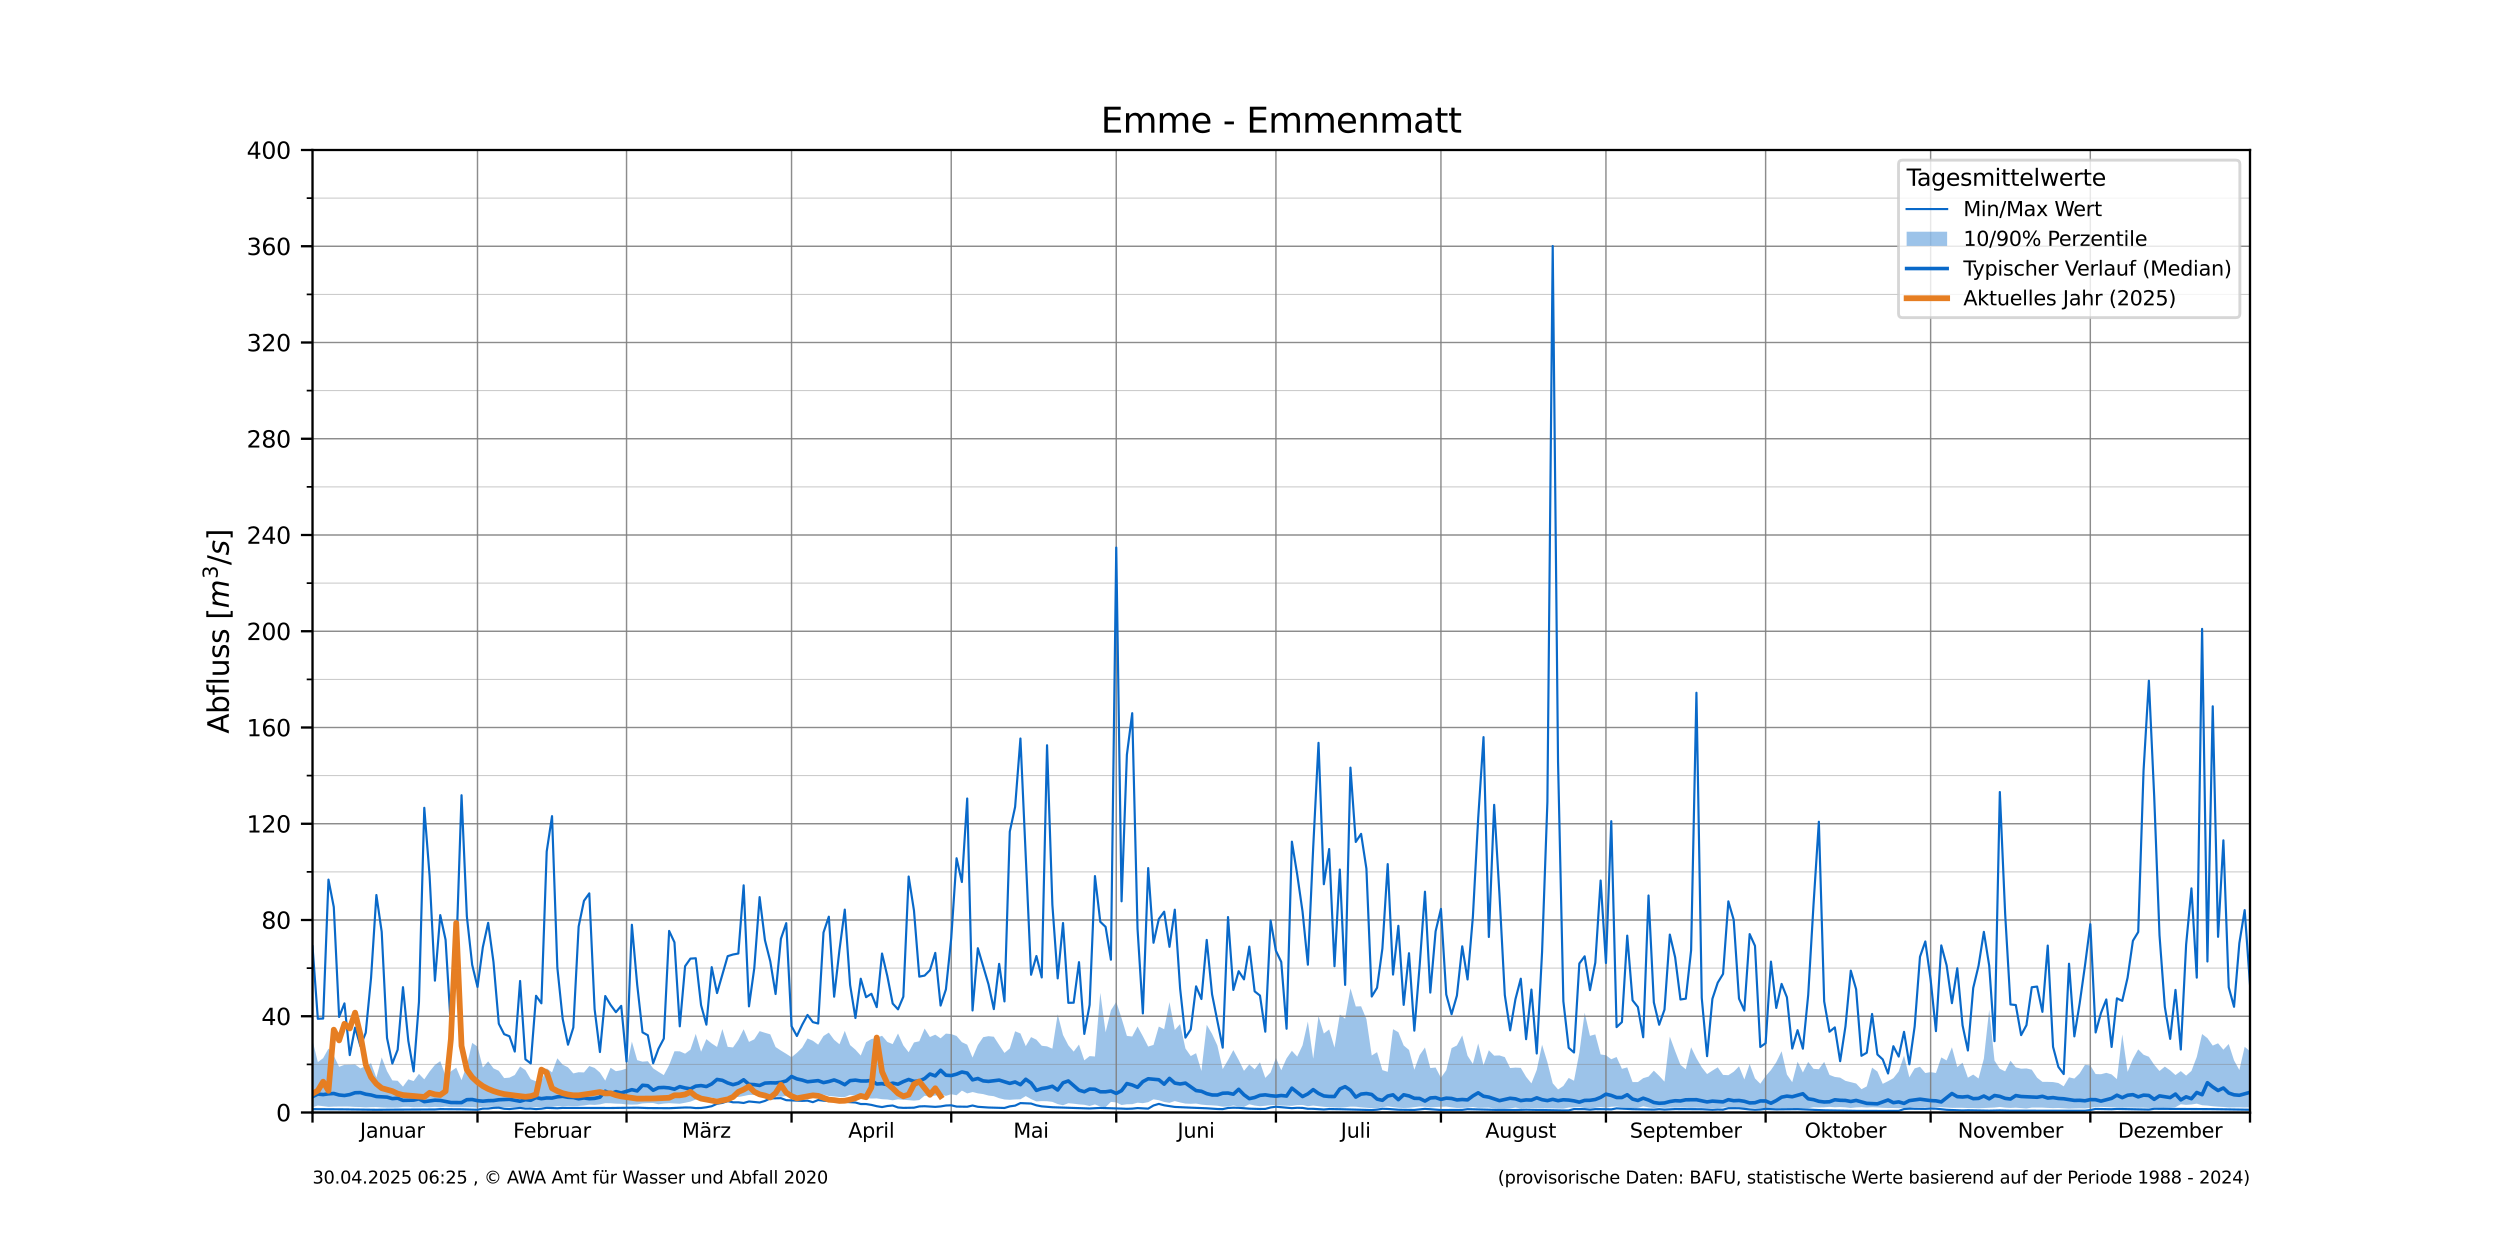<?xml version="1.0" ?><!DOCTYPE svg  PUBLIC '-//W3C//DTD SVG 1.1//EN'  'http://www.w3.org/Graphics/SVG/1.1/DTD/svg11.dtd'><svg xmlns:xlink="http://www.w3.org/1999/xlink" xmlns="http://www.w3.org/2000/svg" width="864pt" height="432pt" viewBox="0 0 864 432" version="1.1">
 <defs>
  <style type="text/css">*{stroke-linejoin: round; stroke-linecap: butt}</style>
 <clipPath id="p20069b8a13">
   <rect x="108" y="51.84" width="669.6" height="332.64"/>
  </clipPath></defs>
 <g id="figure_1">
  <g id="patch_1">
   <path d="M 0 432  L 864 432  L 864 0  L 0 0  z " style="fill: #ffffff"/>
  </g>
  <g id="axes_1">
   <g id="patch_2">
    <path d="M 108 384.48  L 777.6 384.48  L 777.6 51.84  L 108 51.84  z " style="fill: #ffffff"/>
   </g>
   <g id="PolyCollection_1">
    <path d="M 108 359.52  L 108 382.641  L 109.84 382.08  L 111.679 382.29  L 113.519 382.524  L 115.358 382.443  L 117.198 382.421  L 119.037 382.418  L 120.877 382.433  L 122.716 382.556  L 124.556 382.581  L 126.396 382.705  L 128.235 382.606  L 130.075 382.581  L 131.914 382.714  L 133.754 382.775  L 135.593 382.784  L 137.433 382.77  L 139.273 382.547  L 141.112 382.527  L 142.952 382.669  L 144.791 382.629  L 146.631 382.551  L 148.47 382.647  L 150.31 382.537  L 152.149 382.642  L 153.989 382.468  L 155.829 382.639  L 157.668 382.65  L 159.508 382.649  L 161.347 382.657  L 163.187 382.662  L 165.026 382.784  L 166.866 382.536  L 168.705 382.501  L 170.545 382.496  L 172.385 382.659  L 174.224 382.614  L 176.064 382.662  L 177.903 382.662  L 179.743 382.571  L 181.582 382.586  L 183.422 382.645  L 185.262 382.664  L 187.101 382.576  L 188.941 382.541  L 190.78 382.564  L 192.62 382.329  L 194.459 382.376  L 196.299 382.205  L 198.138 382.266  L 199.978 382.215  L 201.818 382.068  L 203.657 381.764  L 205.497 381.86  L 207.336 381.674  L 209.176 381.263  L 211.015 381.293  L 212.855 381.423  L 214.695 381.48  L 216.534 381.708  L 218.374 381.757  L 220.213 381.699  L 222.053 381.343  L 223.892 381.245  L 225.732 381.215  L 227.571 381.648  L 229.411 381.39  L 231.251 381.255  L 233.09 381.37  L 234.93 381.458  L 236.769 381.115  L 238.609 380.721  L 240.448 380.015  L 242.288 379.697  L 244.127 379.48  L 245.967 379.332  L 247.807 379.75  L 249.646 379.655  L 251.486 378.971  L 253.325 379.02  L 255.165 379.143  L 257.004 378.779  L 258.844 378.403  L 260.684 378.376  L 262.523 378.975  L 264.363 378.92  L 266.202 378.587  L 268.042 378.97  L 269.881 379.04  L 271.721 378.794  L 273.56 378.958  L 275.4 379.115  L 277.24 379.186  L 279.079 379.141  L 280.919 379.457  L 282.758 379.083  L 284.598 378.308  L 286.437 378.769  L 288.277 378.918  L 290.116 379.131  L 291.956 379.131  L 293.796 378.413  L 295.635 378.668  L 297.475 379.076  L 299.314 379.56  L 301.154 379.66  L 302.993 379.608  L 304.833 379.876  L 306.673 379.978  L 308.512 380.274  L 310.352 379.924  L 312.191 380.096  L 314.031 380.217  L 315.87 380.377  L 317.71 380.182  L 319.549 378.682  L 321.389 378.953  L 323.229 378.626  L 325.068 378.28  L 326.908 378.737  L 328.747 378.147  L 330.587 378.527  L 332.426 376.907  L 334.266 377.897  L 336.105 377.401  L 337.945 377.864  L 339.785 378.123  L 341.624 378.622  L 343.464 378.852  L 345.303 379.535  L 347.143 379.98  L 348.982 380.095  L 350.822 379.971  L 352.662 379.92  L 354.501 378.803  L 356.341 379.846  L 358.18 380.655  L 360.02 380.54  L 361.859 380.581  L 363.699 380.803  L 365.538 381.566  L 367.378 381.984  L 369.218 381.277  L 371.057 381.443  L 372.897 381.666  L 374.736 381.819  L 376.576 382.224  L 378.415 381.687  L 380.255 382.439  L 382.095 382.649  L 383.934 380.816  L 385.774 380.989  L 387.613 381.9  L 389.453 381.636  L 391.292 381.611  L 393.132 381.09  L 394.971 381.26  L 396.811 380.906  L 398.651 379.923  L 400.49 380.227  L 402.33 380.829  L 404.169 381.142  L 406.009 380.522  L 407.848 381.011  L 409.688 381.401  L 411.527 381.473  L 413.367 381.398  L 415.207 381.744  L 417.046 381.929  L 418.886 382.013  L 420.725 382.143  L 422.565 382.458  L 424.404 382.419  L 426.244 382.053  L 428.084 382.401  L 429.923 382.549  L 431.763 381.641  L 433.602 382.075  L 435.442 382.324  L 437.281 382.157  L 439.121 381.944  L 440.96 381.905  L 442.8 382.078  L 444.64 382.137  L 446.479 382.173  L 448.319 381.917  L 450.158 381.88  L 451.998 382.321  L 453.837 382.075  L 455.677 382.313  L 457.516 382.524  L 459.356 382.66  L 461.196 382.72  L 463.035 382.797  L 464.875 382.665  L 466.714 382.454  L 468.554 382.484  L 470.393 382.699  L 472.233 382.843  L 474.073 382.986  L 475.912 383.013  L 477.752 382.656  L 479.591 382.383  L 481.431 382.611  L 483.27 382.83  L 485.11 382.922  L 486.949 382.848  L 488.789 382.65  L 490.629 382.429  L 492.468 382.506  L 494.308 382.725  L 496.147 382.597  L 497.987 382.501  L 499.826 382.441  L 501.666 382.692  L 503.505 382.907  L 505.345 382.882  L 507.185 382.812  L 509.024 382.586  L 510.864 382.862  L 512.703 382.825  L 514.543 382.779  L 516.382 383.076  L 518.222 383.251  L 520.062 383.239  L 521.901 383.093  L 523.741 382.774  L 525.58 383.098  L 527.42 382.88  L 529.259 382.927  L 531.099 382.947  L 532.938 383.041  L 534.778 383.06  L 536.618 383.07  L 538.457 383.136  L 540.297 383.151  L 542.136 382.78  L 543.976 382.719  L 545.815 382.626  L 547.655 382.958  L 549.495 383.048  L 551.334 382.847  L 553.174 382.591  L 555.013 382.833  L 556.853 382.494  L 558.692 382.443  L 560.532 382.647  L 562.371 382.827  L 564.211 382.96  L 566.051 382.88  L 567.89 382.341  L 569.73 382.704  L 571.569 382.952  L 573.409 382.704  L 575.248 382.885  L 577.088 382.764  L 578.927 382.81  L 580.767 382.769  L 582.607 382.818  L 584.446 382.887  L 586.286 382.815  L 588.125 382.857  L 589.965 382.917  L 591.804 382.942  L 593.644 383.005  L 595.484 382.764  L 597.323 382.631  L 599.163 382.867  L 601.002 382.868  L 602.842 382.9  L 604.681 382.822  L 606.521 382.935  L 608.36 383.021  L 610.2 383.003  L 612.04 383.05  L 613.879 383.013  L 615.719 383.026  L 617.558 383.073  L 619.398 383.065  L 621.237 383.096  L 623.077 383.013  L 624.916 383.01  L 626.756 382.67  L 628.596 382.722  L 630.435 382.682  L 632.275 382.524  L 634.114 382.682  L 635.954 382.589  L 637.793 382.704  L 639.633 382.917  L 641.473 382.729  L 643.312 382.654  L 645.152 382.774  L 646.991 382.68  L 648.831 382.742  L 650.67 382.86  L 652.51 382.922  L 654.349 382.933  L 656.189 382.991  L 658.029 382.96  L 659.868 382.98  L 661.708 382.659  L 663.547 382.7  L 665.387 382.697  L 667.226 382.764  L 669.066 382.566  L 670.905 382.672  L 672.745 382.774  L 674.585 382.873  L 676.424 382.865  L 678.264 382.867  L 680.103 382.937  L 681.943 382.95  L 683.782 383.031  L 685.622 382.942  L 687.462 382.852  L 689.301 382.782  L 691.141 382.557  L 692.98 382.805  L 694.82 382.907  L 696.659 382.812  L 698.499 382.958  L 700.338 383.101  L 702.178 382.79  L 704.018 382.775  L 705.857 382.794  L 707.697 382.898  L 709.536 382.973  L 711.376 382.915  L 713.215 383.023  L 715.055 383.146  L 716.895 383.078  L 718.734 383.028  L 720.574 383.091  L 722.413 382.865  L 724.253 382.591  L 726.092 382.541  L 727.932 382.617  L 729.771 382.705  L 731.611 382.73  L 733.451 382.828  L 735.29 382.797  L 737.13 382.797  L 738.969 382.832  L 740.809 382.812  L 742.648 382.897  L 744.488 382.862  L 746.327 382.848  L 748.167 382.908  L 750.007 382.837  L 751.846 382.657  L 753.686 381.631  L 755.525 381.845  L 757.365 381.716  L 759.204 381.418  L 761.044 381.964  L 762.884 382.087  L 764.723 382.316  L 766.563 382.468  L 768.402 382.564  L 770.242 382.737  L 772.081 382.712  L 773.921 382.692  L 775.76 382.764  L 777.6 382.68  L 777.6 363.316  L 777.6 363.316  L 775.76 361.772  L 773.921 369.807  L 772.081 366.454  L 770.242 360.803  L 768.402 362.782  L 766.563 360.557  L 764.723 361.362  L 762.884 358.774  L 761.044 357.356  L 759.204 365.275  L 757.365 370.104  L 755.525 371.737  L 753.686 370.167  L 751.846 371.537  L 750.007 369.919  L 748.167 368.618  L 746.327 370.14  L 744.488 367.978  L 742.648 365.22  L 740.809 364.512  L 738.969 362.655  L 737.13 365.957  L 735.29 370.428  L 733.451 357.484  L 731.611 372.954  L 729.771 371.317  L 727.932 370.772  L 726.092 371.253  L 724.253 371.193  L 722.413 368.222  L 720.574 367.988  L 718.734 370.962  L 716.895 372.748  L 715.055 372.324  L 713.215 375.436  L 711.376 374.297  L 709.536 373.957  L 707.697 373.899  L 705.857 373.882  L 704.018 372.449  L 702.178 369.674  L 700.338 369.255  L 698.499 369.346  L 696.659 368.884  L 694.82 366.582  L 692.98 370.263  L 691.141 369.373  L 689.301 366.529  L 687.462 348.959  L 685.622 365.895  L 683.782 372.73  L 681.943 371.367  L 680.103 372.447  L 678.264 367.269  L 676.424 368.761  L 674.585 361.927  L 672.745 366.492  L 670.905 365.441  L 669.066 370.817  L 667.226 370.521  L 665.387 370.84  L 663.547 368.675  L 661.708 369.24  L 659.868 372.324  L 658.029 364.841  L 656.189 370.29  L 654.349 372.622  L 652.51 373.656  L 650.67 374.572  L 648.831 370.339  L 646.991 368.977  L 645.152 375.449  L 643.312 376.427  L 641.473 374.456  L 639.633 373.995  L 637.793 373.541  L 635.954 372.427  L 634.114 372.187  L 632.275 371.495  L 630.435 366.964  L 628.596 369.515  L 626.756 369.381  L 624.916 366.986  L 623.077 370.647  L 621.237 366.908  L 619.398 374.007  L 617.558 371.361  L 615.719 363.301  L 613.879 367.093  L 612.04 369.819  L 610.2 371.911  L 608.36 374.541  L 606.521 372.696  L 604.681 367.723  L 602.842 373.055  L 601.002 368.525  L 599.163 370.389  L 597.323 371.582  L 595.484 371.482  L 593.644 368.869  L 591.804 369.999  L 589.965 371.203  L 588.125 368.866  L 586.286 365.702  L 584.446 361.922  L 582.607 369.55  L 580.767 368.013  L 578.927 363.254  L 577.088 358.251  L 575.248 373.817  L 573.409 371.813  L 571.569 370.02  L 569.73 372.069  L 567.89 372.618  L 566.051 373.965  L 564.211 373.97  L 562.371 368.889  L 560.532 369.391  L 558.692 365.295  L 556.853 366.077  L 555.013 364.69  L 553.174 364.405  L 551.334 357.478  L 549.495 357.999  L 547.655 349.979  L 545.815 363.856  L 543.976 373.5  L 542.136 372.523  L 540.297 375.306  L 538.457 376.518  L 536.618 374.383  L 534.778 367.1  L 532.938 361.037  L 531.099 369.771  L 529.259 374.419  L 527.42 372.147  L 525.58 369.05  L 523.741 368.962  L 521.901 369.115  L 520.062 365.342  L 518.222 364.754  L 516.382 364.838  L 514.543 362.963  L 512.703 368.117  L 510.864 360.61  L 509.024 367.673  L 507.185 364.854  L 505.345 357.837  L 503.505 361.317  L 501.666 362.235  L 499.826 369.862  L 497.987 372.478  L 496.147 368.929  L 494.308 369.122  L 492.468 362.005  L 490.629 364.655  L 488.789 369.706  L 486.949 362.855  L 485.11 361.318  L 483.27 356.731  L 481.431 355.68  L 479.591 370.423  L 477.752 369.829  L 475.912 363.623  L 474.073 364.779  L 472.233 352.199  L 470.393 347.773  L 468.554 347.836  L 466.714 341.546  L 464.875 352.064  L 463.035 350.644  L 461.196 362.031  L 459.356 355.772  L 457.516 357.195  L 455.677 351.13  L 453.837 365.884  L 451.998 353.042  L 450.158 361.282  L 448.319 365.169  L 446.479 363.149  L 444.64 365.767  L 442.8 369.874  L 440.96 365.616  L 439.121 370.627  L 437.281 372.507  L 435.442 367.134  L 433.602 369.548  L 431.763 367.868  L 429.923 370.077  L 428.084 366.327  L 426.244 362.912  L 424.404 366.358  L 422.565 369.486  L 420.725 361.327  L 418.886 357.305  L 417.046 354.162  L 415.207 370.148  L 413.367 363.979  L 411.527 364.979  L 409.688 362.349  L 407.848 353.895  L 406.009 355.971  L 404.169 346.33  L 402.33 355.69  L 400.49 354.774  L 398.651 361.122  L 396.811 361.694  L 394.971 358.11  L 393.132 354.755  L 391.292 358.221  L 389.453 358  L 387.613 351.89  L 385.774 346.243  L 383.934 349.157  L 382.095 356.771  L 380.255 343.1  L 378.415 365.132  L 376.576 364.981  L 374.736 366.451  L 372.897 361.002  L 371.057 363.43  L 369.218 361.248  L 367.378 357.688  L 365.538 350.531  L 363.699 362.421  L 361.859 361.626  L 360.02 361.41  L 358.18 359.306  L 356.341 358.424  L 354.501 361.544  L 352.662 357.164  L 350.822 356.412  L 348.982 362.354  L 347.143 363.896  L 345.303 361.122  L 343.464 358.298  L 341.624 358.098  L 339.785 358.456  L 337.945 361.155  L 336.105 365.498  L 334.266 361.037  L 332.426 360.164  L 330.587 358.028  L 328.747 357.383  L 326.908 357.2  L 325.068 358.847  L 323.229 357.574  L 321.389 358.386  L 319.549 355.449  L 317.71 359.855  L 315.87 360.28  L 314.031 363.655  L 312.191 361.29  L 310.352 357.17  L 308.512 360.841  L 306.673 360.088  L 304.833 357.954  L 302.993 358.672  L 301.154 359.101  L 299.314 360.177  L 297.475 364.789  L 295.635 362.769  L 293.796 361.185  L 291.956 356.27  L 290.116 360.896  L 288.277 359.362  L 286.437 356.873  L 284.598 358.053  L 282.758 361.039  L 280.919 359.683  L 279.079 358.882  L 277.24 362.062  L 275.4 363.855  L 273.56 365.373  L 271.721 364.194  L 269.881 363.07  L 268.042 361.855  L 266.202 357.465  L 264.363 356.929  L 262.523 356.354  L 260.684 359.189  L 258.844 360.081  L 257.004 355.7  L 255.165 359.379  L 253.325 361.997  L 251.486 361.789  L 249.646 355.638  L 247.807 361.824  L 245.967 360.611  L 244.127 359.12  L 242.288 363.486  L 240.448 357.303  L 238.609 362.78  L 236.769 364.151  L 234.93 363.339  L 233.09 363.309  L 231.251 368.083  L 229.411 371.554  L 227.571 370.416  L 225.732 369.222  L 223.892 366.75  L 222.053 366.91  L 220.213 366.389  L 218.374 359.954  L 216.534 369.303  L 214.695 369.874  L 212.855 370.203  L 211.015 369.009  L 209.176 373.471  L 207.336 370.672  L 205.497 369.074  L 203.657 368.42  L 201.818 370.634  L 199.978 370.553  L 198.138 370.97  L 196.299 368.863  L 194.459 367.948  L 192.62 365.742  L 190.78 370.619  L 188.941 369.202  L 187.101 373.566  L 185.262 373.711  L 183.422 372.981  L 181.582 369.836  L 179.743 368.591  L 177.903 371.525  L 176.064 372.43  L 174.224 372.588  L 172.385 370.067  L 170.545 369.22  L 168.705 366.801  L 166.866 368.954  L 165.026 361.714  L 163.187 360.415  L 161.347 368.056  L 159.508 373.297  L 157.668 368.978  L 155.829 370.266  L 153.989 371.786  L 152.149 366.727  L 150.31 368.039  L 148.47 370.326  L 146.631 373.024  L 144.791 371.12  L 142.952 373.622  L 141.112 373.012  L 139.273 375.542  L 137.433 373.51  L 135.593 373.391  L 133.754 370.186  L 131.914 365.446  L 130.075 372.46  L 128.235 367.457  L 126.396 368.427  L 124.556 369.243  L 122.716 367.881  L 120.877 367.978  L 119.037 367.993  L 117.198 368.695  L 115.358 364.881  L 113.519 362.392  L 111.679 365.702  L 109.84 367.076  L 108 359.52  z " clip-path="url(#p20069b8a13)" style="fill: #0969c9; fill-opacity: 0.4"/>
   </g>
   <g id="matplotlib.axis_1">
    <g id="xtick_1">
     <g id="line2d_1">
      <path d="M 108 384.48  L 108 51.84  " clip-path="url(#p20069b8a13)" style="fill: none; stroke: #808080; stroke-opacity: 0.9; stroke-width: 0.5; stroke-linecap: square"/>
     </g>
     <g id="line2d_2">
      <defs>
       <path id="m464d605672" d="M 0 0  L 0 3.5  " style="stroke: #000000; stroke-width: 0.8"/>
      </defs>
      <g>
       <use xlink:href="#m464d605672" x="108" y="384.48" style="stroke: #000000; stroke-width: 0.8"/>
      </g>
     </g>
    </g>
    <g id="xtick_2">
     <g id="line2d_3">
      <path d="M 165.026 384.48  L 165.026 51.84  " clip-path="url(#p20069b8a13)" style="fill: none; stroke: #808080; stroke-opacity: 0.9; stroke-width: 0.5; stroke-linecap: square"/>
     </g>
     <g id="line2d_4">
      <g>
       <use xlink:href="#m464d605672" x="165.026" y="384.48" style="stroke: #000000; stroke-width: 0.8"/>
      </g>
     </g>
    </g>
    <g id="xtick_3">
     <g id="line2d_5">
      <path d="M 216.534 384.48  L 216.534 51.84  " clip-path="url(#p20069b8a13)" style="fill: none; stroke: #808080; stroke-opacity: 0.9; stroke-width: 0.5; stroke-linecap: square"/>
     </g>
     <g id="line2d_6">
      <g>
       <use xlink:href="#m464d605672" x="216.534" y="384.48" style="stroke: #000000; stroke-width: 0.8"/>
      </g>
     </g>
    </g>
    <g id="xtick_4">
     <g id="line2d_7">
      <path d="M 273.56 384.48  L 273.56 51.84  " clip-path="url(#p20069b8a13)" style="fill: none; stroke: #808080; stroke-opacity: 0.9; stroke-width: 0.5; stroke-linecap: square"/>
     </g>
     <g id="line2d_8">
      <g>
       <use xlink:href="#m464d605672" x="273.56" y="384.48" style="stroke: #000000; stroke-width: 0.8"/>
      </g>
     </g>
    </g>
    <g id="xtick_5">
     <g id="line2d_9">
      <path d="M 328.747 384.48  L 328.747 51.84  " clip-path="url(#p20069b8a13)" style="fill: none; stroke: #808080; stroke-opacity: 0.9; stroke-width: 0.5; stroke-linecap: square"/>
     </g>
     <g id="line2d_10">
      <g>
       <use xlink:href="#m464d605672" x="328.747" y="384.48" style="stroke: #000000; stroke-width: 0.8"/>
      </g>
     </g>
    </g>
    <g id="xtick_6">
     <g id="line2d_11">
      <path d="M 385.774 384.48  L 385.774 51.84  " clip-path="url(#p20069b8a13)" style="fill: none; stroke: #808080; stroke-opacity: 0.9; stroke-width: 0.5; stroke-linecap: square"/>
     </g>
     <g id="line2d_12">
      <g>
       <use xlink:href="#m464d605672" x="385.774" y="384.48" style="stroke: #000000; stroke-width: 0.8"/>
      </g>
     </g>
    </g>
    <g id="xtick_7">
     <g id="line2d_13">
      <path d="M 440.96 384.48  L 440.96 51.84  " clip-path="url(#p20069b8a13)" style="fill: none; stroke: #808080; stroke-opacity: 0.9; stroke-width: 0.5; stroke-linecap: square"/>
     </g>
     <g id="line2d_14">
      <g>
       <use xlink:href="#m464d605672" x="440.96" y="384.48" style="stroke: #000000; stroke-width: 0.8"/>
      </g>
     </g>
    </g>
    <g id="xtick_8">
     <g id="line2d_15">
      <path d="M 497.987 384.48  L 497.987 51.84  " clip-path="url(#p20069b8a13)" style="fill: none; stroke: #808080; stroke-opacity: 0.9; stroke-width: 0.5; stroke-linecap: square"/>
     </g>
     <g id="line2d_16">
      <g>
       <use xlink:href="#m464d605672" x="497.987" y="384.48" style="stroke: #000000; stroke-width: 0.8"/>
      </g>
     </g>
    </g>
    <g id="xtick_9">
     <g id="line2d_17">
      <path d="M 555.013 384.48  L 555.013 51.84  " clip-path="url(#p20069b8a13)" style="fill: none; stroke: #808080; stroke-opacity: 0.9; stroke-width: 0.5; stroke-linecap: square"/>
     </g>
     <g id="line2d_18">
      <g>
       <use xlink:href="#m464d605672" x="555.013" y="384.48" style="stroke: #000000; stroke-width: 0.8"/>
      </g>
     </g>
    </g>
    <g id="xtick_10">
     <g id="line2d_19">
      <path d="M 610.2 384.48  L 610.2 51.84  " clip-path="url(#p20069b8a13)" style="fill: none; stroke: #808080; stroke-opacity: 0.9; stroke-width: 0.5; stroke-linecap: square"/>
     </g>
     <g id="line2d_20">
      <g>
       <use xlink:href="#m464d605672" x="610.2" y="384.48" style="stroke: #000000; stroke-width: 0.8"/>
      </g>
     </g>
    </g>
    <g id="xtick_11">
     <g id="line2d_21">
      <path d="M 667.226 384.48  L 667.226 51.84  " clip-path="url(#p20069b8a13)" style="fill: none; stroke: #808080; stroke-opacity: 0.9; stroke-width: 0.5; stroke-linecap: square"/>
     </g>
     <g id="line2d_22">
      <g>
       <use xlink:href="#m464d605672" x="667.226" y="384.48" style="stroke: #000000; stroke-width: 0.8"/>
      </g>
     </g>
    </g>
    <g id="xtick_12">
     <g id="line2d_23">
      <path d="M 722.413 384.48  L 722.413 51.84  " clip-path="url(#p20069b8a13)" style="fill: none; stroke: #808080; stroke-opacity: 0.9; stroke-width: 0.5; stroke-linecap: square"/>
     </g>
     <g id="line2d_24">
      <g>
       <use xlink:href="#m464d605672" x="722.413" y="384.48" style="stroke: #000000; stroke-width: 0.8"/>
      </g>
     </g>
    </g>
    <g id="xtick_13">
     <g id="line2d_25">
      <path d="M 777.6 384.48  L 777.6 51.84  " clip-path="url(#p20069b8a13)" style="fill: none; stroke: #808080; stroke-opacity: 0.9; stroke-width: 0.5; stroke-linecap: square"/>
     </g>
     <g id="line2d_26">
      <g>
       <use xlink:href="#m464d605672" x="777.6" y="384.48" style="stroke: #000000; stroke-width: 0.8"/>
      </g>
     </g>
    </g>
    <g id="xtick_14">
     <g id="line2d_27"/>
     <g id="text_1">
      <!-- Januar -->
      <g transform="translate(124.396 393.199) scale(0.07 -0.07)">
       <defs>
        <path id="DejaVuSans-4a" d="M 628 4666  L 1259 4666  L 1259 325  Q 1259 -519 939 -900  Q 619 -1281 -91 -1281  L -331 -1281  L -331 -750  L -134 -750  Q 284 -750 456 -515  Q 628 -281 628 325  L 628 4666  z " transform="scale(0.016)"/>
        <path id="DejaVuSans-61" d="M 2194 1759  Q 1497 1759 1228 1600  Q 959 1441 959 1056  Q 959 750 1161 570  Q 1363 391 1709 391  Q 2188 391 2477 730  Q 2766 1069 2766 1631  L 2766 1759  L 2194 1759  z M 3341 1997  L 3341 0  L 2766 0  L 2766 531  Q 2569 213 2275 61  Q 1981 -91 1556 -91  Q 1019 -91 701 211  Q 384 513 384 1019  Q 384 1609 779 1909  Q 1175 2209 1959 2209  L 2766 2209  L 2766 2266  Q 2766 2663 2505 2880  Q 2244 3097 1772 3097  Q 1472 3097 1187 3025  Q 903 2953 641 2809  L 641 3341  Q 956 3463 1253 3523  Q 1550 3584 1831 3584  Q 2591 3584 2966 3190  Q 3341 2797 3341 1997  z " transform="scale(0.016)"/>
        <path id="DejaVuSans-6e" d="M 3513 2113  L 3513 0  L 2938 0  L 2938 2094  Q 2938 2591 2744 2837  Q 2550 3084 2163 3084  Q 1697 3084 1428 2787  Q 1159 2491 1159 1978  L 1159 0  L 581 0  L 581 3500  L 1159 3500  L 1159 2956  Q 1366 3272 1645 3428  Q 1925 3584 2291 3584  Q 2894 3584 3203 3211  Q 3513 2838 3513 2113  z " transform="scale(0.016)"/>
        <path id="DejaVuSans-75" d="M 544 1381  L 544 3500  L 1119 3500  L 1119 1403  Q 1119 906 1312 657  Q 1506 409 1894 409  Q 2359 409 2629 706  Q 2900 1003 2900 1516  L 2900 3500  L 3475 3500  L 3475 0  L 2900 0  L 2900 538  Q 2691 219 2414 64  Q 2138 -91 1772 -91  Q 1169 -91 856 284  Q 544 659 544 1381  z M 1991 3584  L 1991 3584  z " transform="scale(0.016)"/>
        <path id="DejaVuSans-72" d="M 2631 2963  Q 2534 3019 2420 3045  Q 2306 3072 2169 3072  Q 1681 3072 1420 2755  Q 1159 2438 1159 1844  L 1159 0  L 581 0  L 581 3500  L 1159 3500  L 1159 2956  Q 1341 3275 1631 3429  Q 1922 3584 2338 3584  Q 2397 3584 2469 3576  Q 2541 3569 2628 3553  L 2631 2963  z " transform="scale(0.016)"/>
       </defs>
       <use xlink:href="#DejaVuSans-4a"/>
       <use xlink:href="#DejaVuSans-61" x="29.492"/>
       <use xlink:href="#DejaVuSans-6e" x="90.771"/>
       <use xlink:href="#DejaVuSans-75" x="154.15"/>
       <use xlink:href="#DejaVuSans-61" x="217.529"/>
       <use xlink:href="#DejaVuSans-72" x="278.809"/>
      </g>
     </g>
    </g>
    <g id="xtick_15">
     <g id="line2d_28"/>
     <g id="text_2">
      <!-- Februar -->
      <g transform="translate(177.344 393.199) scale(0.07 -0.07)">
       <defs>
        <path id="DejaVuSans-46" d="M 628 4666  L 3309 4666  L 3309 4134  L 1259 4134  L 1259 2759  L 3109 2759  L 3109 2228  L 1259 2228  L 1259 0  L 628 0  L 628 4666  z " transform="scale(0.016)"/>
        <path id="DejaVuSans-65" d="M 3597 1894  L 3597 1613  L 953 1613  Q 991 1019 1311 708  Q 1631 397 2203 397  Q 2534 397 2845 478  Q 3156 559 3463 722  L 3463 178  Q 3153 47 2828 -22  Q 2503 -91 2169 -91  Q 1331 -91 842 396  Q 353 884 353 1716  Q 353 2575 817 3079  Q 1281 3584 2069 3584  Q 2775 3584 3186 3129  Q 3597 2675 3597 1894  z M 3022 2063  Q 3016 2534 2758 2815  Q 2500 3097 2075 3097  Q 1594 3097 1305 2825  Q 1016 2553 972 2059  L 3022 2063  z " transform="scale(0.016)"/>
        <path id="DejaVuSans-62" d="M 3116 1747  Q 3116 2381 2855 2742  Q 2594 3103 2138 3103  Q 1681 3103 1420 2742  Q 1159 2381 1159 1747  Q 1159 1113 1420 752  Q 1681 391 2138 391  Q 2594 391 2855 752  Q 3116 1113 3116 1747  z M 1159 2969  Q 1341 3281 1617 3432  Q 1894 3584 2278 3584  Q 2916 3584 3314 3078  Q 3713 2572 3713 1747  Q 3713 922 3314 415  Q 2916 -91 2278 -91  Q 1894 -91 1617 61  Q 1341 213 1159 525  L 1159 0  L 581 0  L 581 4863  L 1159 4863  L 1159 2969  z " transform="scale(0.016)"/>
       </defs>
       <use xlink:href="#DejaVuSans-46"/>
       <use xlink:href="#DejaVuSans-65" x="52.02"/>
       <use xlink:href="#DejaVuSans-62" x="113.543"/>
       <use xlink:href="#DejaVuSans-72" x="177.02"/>
       <use xlink:href="#DejaVuSans-75" x="218.133"/>
       <use xlink:href="#DejaVuSans-61" x="281.512"/>
       <use xlink:href="#DejaVuSans-72" x="342.791"/>
      </g>
     </g>
    </g>
    <g id="xtick_16">
     <g id="line2d_29"/>
     <g id="text_3">
      <!-- März -->
      <g transform="translate(235.687 393.199) scale(0.07 -0.07)">
       <defs>
        <path id="DejaVuSans-4d" d="M 628 4666  L 1569 4666  L 2759 1491  L 3956 4666  L 4897 4666  L 4897 0  L 4281 0  L 4281 4097  L 3078 897  L 2444 897  L 1241 4097  L 1241 0  L 628 0  L 628 4666  z " transform="scale(0.016)"/>
        <path id="DejaVuSans-e4" d="M 2194 1759  Q 1497 1759 1228 1600  Q 959 1441 959 1056  Q 959 750 1161 570  Q 1363 391 1709 391  Q 2188 391 2477 730  Q 2766 1069 2766 1631  L 2766 1759  L 2194 1759  z M 3341 1997  L 3341 0  L 2766 0  L 2766 531  Q 2569 213 2275 61  Q 1981 -91 1556 -91  Q 1019 -91 701 211  Q 384 513 384 1019  Q 384 1609 779 1909  Q 1175 2209 1959 2209  L 2766 2209  L 2766 2266  Q 2766 2663 2505 2880  Q 2244 3097 1772 3097  Q 1472 3097 1187 3025  Q 903 2953 641 2809  L 641 3341  Q 956 3463 1253 3523  Q 1550 3584 1831 3584  Q 2591 3584 2966 3190  Q 3341 2797 3341 1997  z M 2150 4850  L 2784 4850  L 2784 4219  L 2150 4219  L 2150 4850  z M 928 4850  L 1562 4850  L 1562 4219  L 928 4219  L 928 4850  z " transform="scale(0.016)"/>
        <path id="DejaVuSans-7a" d="M 353 3500  L 3084 3500  L 3084 2975  L 922 459  L 3084 459  L 3084 0  L 275 0  L 275 525  L 2438 3041  L 353 3041  L 353 3500  z " transform="scale(0.016)"/>
       </defs>
       <use xlink:href="#DejaVuSans-4d"/>
       <use xlink:href="#DejaVuSans-e4" x="86.279"/>
       <use xlink:href="#DejaVuSans-72" x="147.559"/>
       <use xlink:href="#DejaVuSans-7a" x="188.672"/>
      </g>
     </g>
    </g>
    <g id="xtick_17">
     <g id="line2d_30"/>
     <g id="text_4">
      <!-- April -->
      <g transform="translate(293.154 393.199) scale(0.07 -0.07)">
       <defs>
        <path id="DejaVuSans-41" d="M 2188 4044  L 1331 1722  L 3047 1722  L 2188 4044  z M 1831 4666  L 2547 4666  L 4325 0  L 3669 0  L 3244 1197  L 1141 1197  L 716 0  L 50 0  L 1831 4666  z " transform="scale(0.016)"/>
        <path id="DejaVuSans-70" d="M 1159 525  L 1159 -1331  L 581 -1331  L 581 3500  L 1159 3500  L 1159 2969  Q 1341 3281 1617 3432  Q 1894 3584 2278 3584  Q 2916 3584 3314 3078  Q 3713 2572 3713 1747  Q 3713 922 3314 415  Q 2916 -91 2278 -91  Q 1894 -91 1617 61  Q 1341 213 1159 525  z M 3116 1747  Q 3116 2381 2855 2742  Q 2594 3103 2138 3103  Q 1681 3103 1420 2742  Q 1159 2381 1159 1747  Q 1159 1113 1420 752  Q 1681 391 2138 391  Q 2594 391 2855 752  Q 3116 1113 3116 1747  z " transform="scale(0.016)"/>
        <path id="DejaVuSans-69" d="M 603 3500  L 1178 3500  L 1178 0  L 603 0  L 603 3500  z M 603 4863  L 1178 4863  L 1178 4134  L 603 4134  L 603 4863  z " transform="scale(0.016)"/>
        <path id="DejaVuSans-6c" d="M 603 4863  L 1178 4863  L 1178 0  L 603 0  L 603 4863  z " transform="scale(0.016)"/>
       </defs>
       <use xlink:href="#DejaVuSans-41"/>
       <use xlink:href="#DejaVuSans-70" x="68.408"/>
       <use xlink:href="#DejaVuSans-72" x="131.885"/>
       <use xlink:href="#DejaVuSans-69" x="172.998"/>
       <use xlink:href="#DejaVuSans-6c" x="200.781"/>
      </g>
     </g>
    </g>
    <g id="xtick_18">
     <g id="line2d_31"/>
     <g id="text_5">
      <!-- Mai -->
      <g transform="translate(350.204 393.199) scale(0.07 -0.07)">
       <use xlink:href="#DejaVuSans-4d"/>
       <use xlink:href="#DejaVuSans-61" x="86.279"/>
       <use xlink:href="#DejaVuSans-69" x="147.559"/>
      </g>
     </g>
    </g>
    <g id="xtick_19">
     <g id="line2d_32"/>
     <g id="text_6">
      <!-- Juni -->
      <g transform="translate(406.926 393.199) scale(0.07 -0.07)">
       <use xlink:href="#DejaVuSans-4a"/>
       <use xlink:href="#DejaVuSans-75" x="29.492"/>
       <use xlink:href="#DejaVuSans-6e" x="92.871"/>
       <use xlink:href="#DejaVuSans-69" x="156.25"/>
      </g>
     </g>
    </g>
    <g id="xtick_20">
     <g id="line2d_33"/>
     <g id="text_7">
      <!-- Juli -->
      <g transform="translate(463.359 393.199) scale(0.07 -0.07)">
       <use xlink:href="#DejaVuSans-4a"/>
       <use xlink:href="#DejaVuSans-75" x="29.492"/>
       <use xlink:href="#DejaVuSans-6c" x="92.871"/>
       <use xlink:href="#DejaVuSans-69" x="120.654"/>
      </g>
     </g>
    </g>
    <g id="xtick_21">
     <g id="line2d_34"/>
     <g id="text_8">
      <!-- August -->
      <g transform="translate(513.332 393.199) scale(0.07 -0.07)">
       <defs>
        <path id="DejaVuSans-67" d="M 2906 1791  Q 2906 2416 2648 2759  Q 2391 3103 1925 3103  Q 1463 3103 1205 2759  Q 947 2416 947 1791  Q 947 1169 1205 825  Q 1463 481 1925 481  Q 2391 481 2648 825  Q 2906 1169 2906 1791  z M 3481 434  Q 3481 -459 3084 -895  Q 2688 -1331 1869 -1331  Q 1566 -1331 1297 -1286  Q 1028 -1241 775 -1147  L 775 -588  Q 1028 -725 1275 -790  Q 1522 -856 1778 -856  Q 2344 -856 2625 -561  Q 2906 -266 2906 331  L 2906 616  Q 2728 306 2450 153  Q 2172 0 1784 0  Q 1141 0 747 490  Q 353 981 353 1791  Q 353 2603 747 3093  Q 1141 3584 1784 3584  Q 2172 3584 2450 3431  Q 2728 3278 2906 2969  L 2906 3500  L 3481 3500  L 3481 434  z " transform="scale(0.016)"/>
        <path id="DejaVuSans-73" d="M 2834 3397  L 2834 2853  Q 2591 2978 2328 3040  Q 2066 3103 1784 3103  Q 1356 3103 1142 2972  Q 928 2841 928 2578  Q 928 2378 1081 2264  Q 1234 2150 1697 2047  L 1894 2003  Q 2506 1872 2764 1633  Q 3022 1394 3022 966  Q 3022 478 2636 193  Q 2250 -91 1575 -91  Q 1294 -91 989 -36  Q 684 19 347 128  L 347 722  Q 666 556 975 473  Q 1284 391 1588 391  Q 1994 391 2212 530  Q 2431 669 2431 922  Q 2431 1156 2273 1281  Q 2116 1406 1581 1522  L 1381 1569  Q 847 1681 609 1914  Q 372 2147 372 2553  Q 372 3047 722 3315  Q 1072 3584 1716 3584  Q 2034 3584 2315 3537  Q 2597 3491 2834 3397  z " transform="scale(0.016)"/>
        <path id="DejaVuSans-74" d="M 1172 4494  L 1172 3500  L 2356 3500  L 2356 3053  L 1172 3053  L 1172 1153  Q 1172 725 1289 603  Q 1406 481 1766 481  L 2356 481  L 2356 0  L 1766 0  Q 1100 0 847 248  Q 594 497 594 1153  L 594 3053  L 172 3053  L 172 3500  L 594 3500  L 594 4494  L 1172 4494  z " transform="scale(0.016)"/>
       </defs>
       <use xlink:href="#DejaVuSans-41"/>
       <use xlink:href="#DejaVuSans-75" x="68.408"/>
       <use xlink:href="#DejaVuSans-67" x="131.787"/>
       <use xlink:href="#DejaVuSans-75" x="195.264"/>
       <use xlink:href="#DejaVuSans-73" x="258.643"/>
       <use xlink:href="#DejaVuSans-74" x="310.742"/>
      </g>
     </g>
    </g>
    <g id="xtick_22">
     <g id="line2d_35"/>
     <g id="text_9">
      <!-- September -->
      <g transform="translate(563.26 393.199) scale(0.07 -0.07)">
       <defs>
        <path id="DejaVuSans-53" d="M 3425 4513  L 3425 3897  Q 3066 4069 2747 4153  Q 2428 4238 2131 4238  Q 1616 4238 1336 4038  Q 1056 3838 1056 3469  Q 1056 3159 1242 3001  Q 1428 2844 1947 2747  L 2328 2669  Q 3034 2534 3370 2195  Q 3706 1856 3706 1288  Q 3706 609 3251 259  Q 2797 -91 1919 -91  Q 1588 -91 1214 -16  Q 841 59 441 206  L 441 856  Q 825 641 1194 531  Q 1563 422 1919 422  Q 2459 422 2753 634  Q 3047 847 3047 1241  Q 3047 1584 2836 1778  Q 2625 1972 2144 2069  L 1759 2144  Q 1053 2284 737 2584  Q 422 2884 422 3419  Q 422 4038 858 4394  Q 1294 4750 2059 4750  Q 2388 4750 2728 4690  Q 3069 4631 3425 4513  z " transform="scale(0.016)"/>
        <path id="DejaVuSans-6d" d="M 3328 2828  Q 3544 3216 3844 3400  Q 4144 3584 4550 3584  Q 5097 3584 5394 3201  Q 5691 2819 5691 2113  L 5691 0  L 5113 0  L 5113 2094  Q 5113 2597 4934 2840  Q 4756 3084 4391 3084  Q 3944 3084 3684 2787  Q 3425 2491 3425 1978  L 3425 0  L 2847 0  L 2847 2094  Q 2847 2600 2669 2842  Q 2491 3084 2119 3084  Q 1678 3084 1418 2786  Q 1159 2488 1159 1978  L 1159 0  L 581 0  L 581 3500  L 1159 3500  L 1159 2956  Q 1356 3278 1631 3431  Q 1906 3584 2284 3584  Q 2666 3584 2933 3390  Q 3200 3197 3328 2828  z " transform="scale(0.016)"/>
       </defs>
       <use xlink:href="#DejaVuSans-53"/>
       <use xlink:href="#DejaVuSans-65" x="63.477"/>
       <use xlink:href="#DejaVuSans-70" x="125"/>
       <use xlink:href="#DejaVuSans-74" x="188.477"/>
       <use xlink:href="#DejaVuSans-65" x="227.686"/>
       <use xlink:href="#DejaVuSans-6d" x="289.209"/>
       <use xlink:href="#DejaVuSans-62" x="386.621"/>
       <use xlink:href="#DejaVuSans-65" x="450.098"/>
       <use xlink:href="#DejaVuSans-72" x="511.621"/>
      </g>
     </g>
    </g>
    <g id="xtick_23">
     <g id="line2d_36"/>
     <g id="text_10">
      <!-- Oktober -->
      <g transform="translate(623.683 393.199) scale(0.07 -0.07)">
       <defs>
        <path id="DejaVuSans-4f" d="M 2522 4238  Q 1834 4238 1429 3725  Q 1025 3213 1025 2328  Q 1025 1447 1429 934  Q 1834 422 2522 422  Q 3209 422 3611 934  Q 4013 1447 4013 2328  Q 4013 3213 3611 3725  Q 3209 4238 2522 4238  z M 2522 4750  Q 3503 4750 4090 4092  Q 4678 3434 4678 2328  Q 4678 1225 4090 567  Q 3503 -91 2522 -91  Q 1538 -91 948 565  Q 359 1222 359 2328  Q 359 3434 948 4092  Q 1538 4750 2522 4750  z " transform="scale(0.016)"/>
        <path id="DejaVuSans-6b" d="M 581 4863  L 1159 4863  L 1159 1991  L 2875 3500  L 3609 3500  L 1753 1863  L 3688 0  L 2938 0  L 1159 1709  L 1159 0  L 581 0  L 581 4863  z " transform="scale(0.016)"/>
        <path id="DejaVuSans-6f" d="M 1959 3097  Q 1497 3097 1228 2736  Q 959 2375 959 1747  Q 959 1119 1226 758  Q 1494 397 1959 397  Q 2419 397 2687 759  Q 2956 1122 2956 1747  Q 2956 2369 2687 2733  Q 2419 3097 1959 3097  z M 1959 3584  Q 2709 3584 3137 3096  Q 3566 2609 3566 1747  Q 3566 888 3137 398  Q 2709 -91 1959 -91  Q 1206 -91 779 398  Q 353 888 353 1747  Q 353 2609 779 3096  Q 1206 3584 1959 3584  z " transform="scale(0.016)"/>
       </defs>
       <use xlink:href="#DejaVuSans-4f"/>
       <use xlink:href="#DejaVuSans-6b" x="78.711"/>
       <use xlink:href="#DejaVuSans-74" x="136.621"/>
       <use xlink:href="#DejaVuSans-6f" x="175.83"/>
       <use xlink:href="#DejaVuSans-62" x="237.012"/>
       <use xlink:href="#DejaVuSans-65" x="300.488"/>
       <use xlink:href="#DejaVuSans-72" x="362.012"/>
      </g>
     </g>
    </g>
    <g id="xtick_24">
     <g id="line2d_37"/>
     <g id="text_11">
      <!-- November -->
      <g transform="translate(676.611 393.199) scale(0.07 -0.07)">
       <defs>
        <path id="DejaVuSans-4e" d="M 628 4666  L 1478 4666  L 3547 763  L 3547 4666  L 4159 4666  L 4159 0  L 3309 0  L 1241 3903  L 1241 0  L 628 0  L 628 4666  z " transform="scale(0.016)"/>
        <path id="DejaVuSans-76" d="M 191 3500  L 800 3500  L 1894 563  L 2988 3500  L 3597 3500  L 2284 0  L 1503 0  L 191 3500  z " transform="scale(0.016)"/>
       </defs>
       <use xlink:href="#DejaVuSans-4e"/>
       <use xlink:href="#DejaVuSans-6f" x="74.805"/>
       <use xlink:href="#DejaVuSans-76" x="135.986"/>
       <use xlink:href="#DejaVuSans-65" x="195.166"/>
       <use xlink:href="#DejaVuSans-6d" x="256.689"/>
       <use xlink:href="#DejaVuSans-62" x="354.102"/>
       <use xlink:href="#DejaVuSans-65" x="417.578"/>
       <use xlink:href="#DejaVuSans-72" x="479.102"/>
      </g>
     </g>
    </g>
    <g id="xtick_25">
     <g id="line2d_38"/>
     <g id="text_12">
      <!-- Dezember -->
      <g transform="translate(731.944 393.199) scale(0.07 -0.07)">
       <defs>
        <path id="DejaVuSans-44" d="M 1259 4147  L 1259 519  L 2022 519  Q 2988 519 3436 956  Q 3884 1394 3884 2338  Q 3884 3275 3436 3711  Q 2988 4147 2022 4147  L 1259 4147  z M 628 4666  L 1925 4666  Q 3281 4666 3915 4102  Q 4550 3538 4550 2338  Q 4550 1131 3912 565  Q 3275 0 1925 0  L 628 0  L 628 4666  z " transform="scale(0.016)"/>
       </defs>
       <use xlink:href="#DejaVuSans-44"/>
       <use xlink:href="#DejaVuSans-65" x="77.002"/>
       <use xlink:href="#DejaVuSans-7a" x="138.525"/>
       <use xlink:href="#DejaVuSans-65" x="191.016"/>
       <use xlink:href="#DejaVuSans-6d" x="252.539"/>
       <use xlink:href="#DejaVuSans-62" x="349.951"/>
       <use xlink:href="#DejaVuSans-65" x="413.428"/>
       <use xlink:href="#DejaVuSans-72" x="474.951"/>
      </g>
     </g>
    </g>
   </g>
   <g id="matplotlib.axis_2">
    <g id="ytick_1">
     <g id="line2d_39">
      <path d="M 108 384.48  L 777.6 384.48  " clip-path="url(#p20069b8a13)" style="fill: none; stroke: #808080; stroke-opacity: 0.9; stroke-width: 0.5; stroke-linecap: square"/>
     </g>
     <g id="line2d_40">
      <defs>
       <path id="m7636194af9" d="M 0 0  L -4 0  " style="stroke: #000000; stroke-width: 0.8"/>
      </defs>
      <g>
       <use xlink:href="#m7636194af9" x="108" y="384.48" style="stroke: #000000; stroke-width: 0.8"/>
      </g>
     </g>
     <g id="text_13">
      <!-- 0 -->
      <g transform="translate(95.41 387.519) scale(0.08 -0.08)">
       <defs>
        <path id="DejaVuSans-30" d="M 2034 4250  Q 1547 4250 1301 3770  Q 1056 3291 1056 2328  Q 1056 1369 1301 889  Q 1547 409 2034 409  Q 2525 409 2770 889  Q 3016 1369 3016 2328  Q 3016 3291 2770 3770  Q 2525 4250 2034 4250  z M 2034 4750  Q 2819 4750 3233 4129  Q 3647 3509 3647 2328  Q 3647 1150 3233 529  Q 2819 -91 2034 -91  Q 1250 -91 836 529  Q 422 1150 422 2328  Q 422 3509 836 4129  Q 1250 4750 2034 4750  z " transform="scale(0.016)"/>
       </defs>
       <use xlink:href="#DejaVuSans-30"/>
      </g>
     </g>
    </g>
    <g id="ytick_2">
     <g id="line2d_41">
      <path d="M 108 351.216  L 777.6 351.216  " clip-path="url(#p20069b8a13)" style="fill: none; stroke: #808080; stroke-opacity: 0.9; stroke-width: 0.5; stroke-linecap: square"/>
     </g>
     <g id="line2d_42">
      <g>
       <use xlink:href="#m7636194af9" x="108" y="351.216" style="stroke: #000000; stroke-width: 0.8"/>
      </g>
     </g>
     <g id="text_14">
      <!-- 40 -->
      <g transform="translate(90.32 354.255) scale(0.08 -0.08)">
       <defs>
        <path id="DejaVuSans-34" d="M 2419 4116  L 825 1625  L 2419 1625  L 2419 4116  z M 2253 4666  L 3047 4666  L 3047 1625  L 3713 1625  L 3713 1100  L 3047 1100  L 3047 0  L 2419 0  L 2419 1100  L 313 1100  L 313 1709  L 2253 4666  z " transform="scale(0.016)"/>
       </defs>
       <use xlink:href="#DejaVuSans-34"/>
       <use xlink:href="#DejaVuSans-30" x="63.623"/>
      </g>
     </g>
    </g>
    <g id="ytick_3">
     <g id="line2d_43">
      <path d="M 108 317.952  L 777.6 317.952  " clip-path="url(#p20069b8a13)" style="fill: none; stroke: #808080; stroke-opacity: 0.9; stroke-width: 0.5; stroke-linecap: square"/>
     </g>
     <g id="line2d_44">
      <g>
       <use xlink:href="#m7636194af9" x="108" y="317.952" style="stroke: #000000; stroke-width: 0.8"/>
      </g>
     </g>
     <g id="text_15">
      <!-- 80 -->
      <g transform="translate(90.32 320.991) scale(0.08 -0.08)">
       <defs>
        <path id="DejaVuSans-38" d="M 2034 2216  Q 1584 2216 1326 1975  Q 1069 1734 1069 1313  Q 1069 891 1326 650  Q 1584 409 2034 409  Q 2484 409 2743 651  Q 3003 894 3003 1313  Q 3003 1734 2745 1975  Q 2488 2216 2034 2216  z M 1403 2484  Q 997 2584 770 2862  Q 544 3141 544 3541  Q 544 4100 942 4425  Q 1341 4750 2034 4750  Q 2731 4750 3128 4425  Q 3525 4100 3525 3541  Q 3525 3141 3298 2862  Q 3072 2584 2669 2484  Q 3125 2378 3379 2068  Q 3634 1759 3634 1313  Q 3634 634 3220 271  Q 2806 -91 2034 -91  Q 1263 -91 848 271  Q 434 634 434 1313  Q 434 1759 690 2068  Q 947 2378 1403 2484  z M 1172 3481  Q 1172 3119 1398 2916  Q 1625 2713 2034 2713  Q 2441 2713 2670 2916  Q 2900 3119 2900 3481  Q 2900 3844 2670 4047  Q 2441 4250 2034 4250  Q 1625 4250 1398 4047  Q 1172 3844 1172 3481  z " transform="scale(0.016)"/>
       </defs>
       <use xlink:href="#DejaVuSans-38"/>
       <use xlink:href="#DejaVuSans-30" x="63.623"/>
      </g>
     </g>
    </g>
    <g id="ytick_4">
     <g id="line2d_45">
      <path d="M 108 284.688  L 777.6 284.688  " clip-path="url(#p20069b8a13)" style="fill: none; stroke: #808080; stroke-opacity: 0.9; stroke-width: 0.5; stroke-linecap: square"/>
     </g>
     <g id="line2d_46">
      <g>
       <use xlink:href="#m7636194af9" x="108" y="284.688" style="stroke: #000000; stroke-width: 0.8"/>
      </g>
     </g>
     <g id="text_16">
      <!-- 120 -->
      <g transform="translate(85.23 287.727) scale(0.08 -0.08)">
       <defs>
        <path id="DejaVuSans-31" d="M 794 531  L 1825 531  L 1825 4091  L 703 3866  L 703 4441  L 1819 4666  L 2450 4666  L 2450 531  L 3481 531  L 3481 0  L 794 0  L 794 531  z " transform="scale(0.016)"/>
        <path id="DejaVuSans-32" d="M 1228 531  L 3431 531  L 3431 0  L 469 0  L 469 531  Q 828 903 1448 1529  Q 2069 2156 2228 2338  Q 2531 2678 2651 2914  Q 2772 3150 2772 3378  Q 2772 3750 2511 3984  Q 2250 4219 1831 4219  Q 1534 4219 1204 4116  Q 875 4013 500 3803  L 500 4441  Q 881 4594 1212 4672  Q 1544 4750 1819 4750  Q 2544 4750 2975 4387  Q 3406 4025 3406 3419  Q 3406 3131 3298 2873  Q 3191 2616 2906 2266  Q 2828 2175 2409 1742  Q 1991 1309 1228 531  z " transform="scale(0.016)"/>
       </defs>
       <use xlink:href="#DejaVuSans-31"/>
       <use xlink:href="#DejaVuSans-32" x="63.623"/>
       <use xlink:href="#DejaVuSans-30" x="127.246"/>
      </g>
     </g>
    </g>
    <g id="ytick_5">
     <g id="line2d_47">
      <path d="M 108 251.424  L 777.6 251.424  " clip-path="url(#p20069b8a13)" style="fill: none; stroke: #808080; stroke-opacity: 0.9; stroke-width: 0.5; stroke-linecap: square"/>
     </g>
     <g id="line2d_48">
      <g>
       <use xlink:href="#m7636194af9" x="108" y="251.424" style="stroke: #000000; stroke-width: 0.8"/>
      </g>
     </g>
     <g id="text_17">
      <!-- 160 -->
      <g transform="translate(85.23 254.463) scale(0.08 -0.08)">
       <defs>
        <path id="DejaVuSans-36" d="M 2113 2584  Q 1688 2584 1439 2293  Q 1191 2003 1191 1497  Q 1191 994 1439 701  Q 1688 409 2113 409  Q 2538 409 2786 701  Q 3034 994 3034 1497  Q 3034 2003 2786 2293  Q 2538 2584 2113 2584  z M 3366 4563  L 3366 3988  Q 3128 4100 2886 4159  Q 2644 4219 2406 4219  Q 1781 4219 1451 3797  Q 1122 3375 1075 2522  Q 1259 2794 1537 2939  Q 1816 3084 2150 3084  Q 2853 3084 3261 2657  Q 3669 2231 3669 1497  Q 3669 778 3244 343  Q 2819 -91 2113 -91  Q 1303 -91 875 529  Q 447 1150 447 2328  Q 447 3434 972 4092  Q 1497 4750 2381 4750  Q 2619 4750 2861 4703  Q 3103 4656 3366 4563  z " transform="scale(0.016)"/>
       </defs>
       <use xlink:href="#DejaVuSans-31"/>
       <use xlink:href="#DejaVuSans-36" x="63.623"/>
       <use xlink:href="#DejaVuSans-30" x="127.246"/>
      </g>
     </g>
    </g>
    <g id="ytick_6">
     <g id="line2d_49">
      <path d="M 108 218.16  L 777.6 218.16  " clip-path="url(#p20069b8a13)" style="fill: none; stroke: #808080; stroke-opacity: 0.9; stroke-width: 0.5; stroke-linecap: square"/>
     </g>
     <g id="line2d_50">
      <g>
       <use xlink:href="#m7636194af9" x="108" y="218.16" style="stroke: #000000; stroke-width: 0.8"/>
      </g>
     </g>
     <g id="text_18">
      <!-- 200 -->
      <g transform="translate(85.23 221.199) scale(0.08 -0.08)">
       <use xlink:href="#DejaVuSans-32"/>
       <use xlink:href="#DejaVuSans-30" x="63.623"/>
       <use xlink:href="#DejaVuSans-30" x="127.246"/>
      </g>
     </g>
    </g>
    <g id="ytick_7">
     <g id="line2d_51">
      <path d="M 108 184.896  L 777.6 184.896  " clip-path="url(#p20069b8a13)" style="fill: none; stroke: #808080; stroke-opacity: 0.9; stroke-width: 0.5; stroke-linecap: square"/>
     </g>
     <g id="line2d_52">
      <g>
       <use xlink:href="#m7636194af9" x="108" y="184.896" style="stroke: #000000; stroke-width: 0.8"/>
      </g>
     </g>
     <g id="text_19">
      <!-- 240 -->
      <g transform="translate(85.23 187.935) scale(0.08 -0.08)">
       <use xlink:href="#DejaVuSans-32"/>
       <use xlink:href="#DejaVuSans-34" x="63.623"/>
       <use xlink:href="#DejaVuSans-30" x="127.246"/>
      </g>
     </g>
    </g>
    <g id="ytick_8">
     <g id="line2d_53">
      <path d="M 108 151.632  L 777.6 151.632  " clip-path="url(#p20069b8a13)" style="fill: none; stroke: #808080; stroke-opacity: 0.9; stroke-width: 0.5; stroke-linecap: square"/>
     </g>
     <g id="line2d_54">
      <g>
       <use xlink:href="#m7636194af9" x="108" y="151.632" style="stroke: #000000; stroke-width: 0.8"/>
      </g>
     </g>
     <g id="text_20">
      <!-- 280 -->
      <g transform="translate(85.23 154.671) scale(0.08 -0.08)">
       <use xlink:href="#DejaVuSans-32"/>
       <use xlink:href="#DejaVuSans-38" x="63.623"/>
       <use xlink:href="#DejaVuSans-30" x="127.246"/>
      </g>
     </g>
    </g>
    <g id="ytick_9">
     <g id="line2d_55">
      <path d="M 108 118.368  L 777.6 118.368  " clip-path="url(#p20069b8a13)" style="fill: none; stroke: #808080; stroke-opacity: 0.9; stroke-width: 0.5; stroke-linecap: square"/>
     </g>
     <g id="line2d_56">
      <g>
       <use xlink:href="#m7636194af9" x="108" y="118.368" style="stroke: #000000; stroke-width: 0.8"/>
      </g>
     </g>
     <g id="text_21">
      <!-- 320 -->
      <g transform="translate(85.23 121.407) scale(0.08 -0.08)">
       <defs>
        <path id="DejaVuSans-33" d="M 2597 2516  Q 3050 2419 3304 2112  Q 3559 1806 3559 1356  Q 3559 666 3084 287  Q 2609 -91 1734 -91  Q 1441 -91 1130 -33  Q 819 25 488 141  L 488 750  Q 750 597 1062 519  Q 1375 441 1716 441  Q 2309 441 2620 675  Q 2931 909 2931 1356  Q 2931 1769 2642 2001  Q 2353 2234 1838 2234  L 1294 2234  L 1294 2753  L 1863 2753  Q 2328 2753 2575 2939  Q 2822 3125 2822 3475  Q 2822 3834 2567 4026  Q 2313 4219 1838 4219  Q 1578 4219 1281 4162  Q 984 4106 628 3988  L 628 4550  Q 988 4650 1302 4700  Q 1616 4750 1894 4750  Q 2613 4750 3031 4423  Q 3450 4097 3450 3541  Q 3450 3153 3228 2886  Q 3006 2619 2597 2516  z " transform="scale(0.016)"/>
       </defs>
       <use xlink:href="#DejaVuSans-33"/>
       <use xlink:href="#DejaVuSans-32" x="63.623"/>
       <use xlink:href="#DejaVuSans-30" x="127.246"/>
      </g>
     </g>
    </g>
    <g id="ytick_10">
     <g id="line2d_57">
      <path d="M 108 85.104  L 777.6 85.104  " clip-path="url(#p20069b8a13)" style="fill: none; stroke: #808080; stroke-opacity: 0.9; stroke-width: 0.5; stroke-linecap: square"/>
     </g>
     <g id="line2d_58">
      <g>
       <use xlink:href="#m7636194af9" x="108" y="85.104" style="stroke: #000000; stroke-width: 0.8"/>
      </g>
     </g>
     <g id="text_22">
      <!-- 360 -->
      <g transform="translate(85.23 88.143) scale(0.08 -0.08)">
       <use xlink:href="#DejaVuSans-33"/>
       <use xlink:href="#DejaVuSans-36" x="63.623"/>
       <use xlink:href="#DejaVuSans-30" x="127.246"/>
      </g>
     </g>
    </g>
    <g id="ytick_11">
     <g id="line2d_59">
      <path d="M 108 51.84  L 777.6 51.84  " clip-path="url(#p20069b8a13)" style="fill: none; stroke: #808080; stroke-opacity: 0.9; stroke-width: 0.5; stroke-linecap: square"/>
     </g>
     <g id="line2d_60">
      <g>
       <use xlink:href="#m7636194af9" x="108" y="51.84" style="stroke: #000000; stroke-width: 0.8"/>
      </g>
     </g>
     <g id="text_23">
      <!-- 400 -->
      <g transform="translate(85.23 54.879) scale(0.08 -0.08)">
       <use xlink:href="#DejaVuSans-34"/>
       <use xlink:href="#DejaVuSans-30" x="63.623"/>
       <use xlink:href="#DejaVuSans-30" x="127.246"/>
      </g>
     </g>
    </g>
    <g id="ytick_12">
     <g id="line2d_61">
      <path d="M 108 367.848  L 777.6 367.848  " clip-path="url(#p20069b8a13)" style="fill: none; stroke: #808080; stroke-opacity: 0.5; stroke-width: 0.3; stroke-linecap: square"/>
     </g>
     <g id="line2d_62">
      <defs>
       <path id="m6426a35dec" d="M 0 0  L -2 0  " style="stroke: #000000; stroke-width: 0.6"/>
      </defs>
      <g>
       <use xlink:href="#m6426a35dec" x="108" y="367.848" style="stroke: #000000; stroke-width: 0.6"/>
      </g>
     </g>
    </g>
    <g id="ytick_13">
     <g id="line2d_63">
      <path d="M 108 334.584  L 777.6 334.584  " clip-path="url(#p20069b8a13)" style="fill: none; stroke: #808080; stroke-opacity: 0.5; stroke-width: 0.3; stroke-linecap: square"/>
     </g>
     <g id="line2d_64">
      <g>
       <use xlink:href="#m6426a35dec" x="108" y="334.584" style="stroke: #000000; stroke-width: 0.6"/>
      </g>
     </g>
    </g>
    <g id="ytick_14">
     <g id="line2d_65">
      <path d="M 108 301.32  L 777.6 301.32  " clip-path="url(#p20069b8a13)" style="fill: none; stroke: #808080; stroke-opacity: 0.5; stroke-width: 0.3; stroke-linecap: square"/>
     </g>
     <g id="line2d_66">
      <g>
       <use xlink:href="#m6426a35dec" x="108" y="301.32" style="stroke: #000000; stroke-width: 0.6"/>
      </g>
     </g>
    </g>
    <g id="ytick_15">
     <g id="line2d_67">
      <path d="M 108 268.056  L 777.6 268.056  " clip-path="url(#p20069b8a13)" style="fill: none; stroke: #808080; stroke-opacity: 0.5; stroke-width: 0.3; stroke-linecap: square"/>
     </g>
     <g id="line2d_68">
      <g>
       <use xlink:href="#m6426a35dec" x="108" y="268.056" style="stroke: #000000; stroke-width: 0.6"/>
      </g>
     </g>
    </g>
    <g id="ytick_16">
     <g id="line2d_69">
      <path d="M 108 234.792  L 777.6 234.792  " clip-path="url(#p20069b8a13)" style="fill: none; stroke: #808080; stroke-opacity: 0.5; stroke-width: 0.3; stroke-linecap: square"/>
     </g>
     <g id="line2d_70">
      <g>
       <use xlink:href="#m6426a35dec" x="108" y="234.792" style="stroke: #000000; stroke-width: 0.6"/>
      </g>
     </g>
    </g>
    <g id="ytick_17">
     <g id="line2d_71">
      <path d="M 108 201.528  L 777.6 201.528  " clip-path="url(#p20069b8a13)" style="fill: none; stroke: #808080; stroke-opacity: 0.5; stroke-width: 0.3; stroke-linecap: square"/>
     </g>
     <g id="line2d_72">
      <g>
       <use xlink:href="#m6426a35dec" x="108" y="201.528" style="stroke: #000000; stroke-width: 0.6"/>
      </g>
     </g>
    </g>
    <g id="ytick_18">
     <g id="line2d_73">
      <path d="M 108 168.264  L 777.6 168.264  " clip-path="url(#p20069b8a13)" style="fill: none; stroke: #808080; stroke-opacity: 0.5; stroke-width: 0.3; stroke-linecap: square"/>
     </g>
     <g id="line2d_74">
      <g>
       <use xlink:href="#m6426a35dec" x="108" y="168.264" style="stroke: #000000; stroke-width: 0.6"/>
      </g>
     </g>
    </g>
    <g id="ytick_19">
     <g id="line2d_75">
      <path d="M 108 135  L 777.6 135  " clip-path="url(#p20069b8a13)" style="fill: none; stroke: #808080; stroke-opacity: 0.5; stroke-width: 0.3; stroke-linecap: square"/>
     </g>
     <g id="line2d_76">
      <g>
       <use xlink:href="#m6426a35dec" x="108" y="135" style="stroke: #000000; stroke-width: 0.6"/>
      </g>
     </g>
    </g>
    <g id="ytick_20">
     <g id="line2d_77">
      <path d="M 108 101.736  L 777.6 101.736  " clip-path="url(#p20069b8a13)" style="fill: none; stroke: #808080; stroke-opacity: 0.5; stroke-width: 0.3; stroke-linecap: square"/>
     </g>
     <g id="line2d_78">
      <g>
       <use xlink:href="#m6426a35dec" x="108" y="101.736" style="stroke: #000000; stroke-width: 0.6"/>
      </g>
     </g>
    </g>
    <g id="ytick_21">
     <g id="line2d_79">
      <path d="M 108 68.472  L 777.6 68.472  " clip-path="url(#p20069b8a13)" style="fill: none; stroke: #808080; stroke-opacity: 0.5; stroke-width: 0.3; stroke-linecap: square"/>
     </g>
     <g id="line2d_80">
      <g>
       <use xlink:href="#m6426a35dec" x="108" y="68.472" style="stroke: #000000; stroke-width: 0.6"/>
      </g>
     </g>
    </g>
    <g id="text_24">
     <!-- Abfluss [$m^3/s$] -->
     <g transform="translate(79.15 253.56) rotate(-90) scale(0.1 -0.1)">
      <defs>
       <path id="DejaVuSans-66" d="M 2375 4863  L 2375 4384  L 1825 4384  Q 1516 4384 1395 4259  Q 1275 4134 1275 3809  L 1275 3500  L 2222 3500  L 2222 3053  L 1275 3053  L 1275 0  L 697 0  L 697 3053  L 147 3053  L 147 3500  L 697 3500  L 697 3744  Q 697 4328 969 4595  Q 1241 4863 1831 4863  L 2375 4863  z " transform="scale(0.016)"/>
       <path id="DejaVuSans-20" transform="scale(0.016)"/>
       <path id="DejaVuSans-5b" d="M 550 4863  L 1875 4863  L 1875 4416  L 1125 4416  L 1125 -397  L 1875 -397  L 1875 -844  L 550 -844  L 550 4863  z " transform="scale(0.016)"/>
       <path id="DejaVuSans-Oblique-6d" d="M 5747 2113  L 5338 0  L 4763 0  L 5166 2094  Q 5191 2228 5203 2325  Q 5216 2422 5216 2491  Q 5216 2772 5059 2928  Q 4903 3084 4622 3084  Q 4203 3084 3875 2770  Q 3547 2456 3450 1953  L 3066 0  L 2491 0  L 2900 2094  Q 2925 2209 2937 2307  Q 2950 2406 2950 2484  Q 2950 2769 2794 2926  Q 2638 3084 2363 3084  Q 1938 3084 1609 2770  Q 1281 2456 1184 1953  L 800 0  L 225 0  L 909 3500  L 1484 3500  L 1375 2956  Q 1609 3263 1923 3423  Q 2238 3584 2597 3584  Q 2978 3584 3223 3384  Q 3469 3184 3519 2828  Q 3781 3197 4126 3390  Q 4472 3584 4856 3584  Q 5306 3584 5551 3325  Q 5797 3066 5797 2591  Q 5797 2488 5784 2364  Q 5772 2241 5747 2113  z " transform="scale(0.016)"/>
       <path id="DejaVuSans-2f" d="M 1625 4666  L 2156 4666  L 531 -594  L 0 -594  L 1625 4666  z " transform="scale(0.016)"/>
       <path id="DejaVuSans-Oblique-73" d="M 3200 3397  L 3091 2853  Q 2863 2978 2609 3040  Q 2356 3103 2088 3103  Q 1634 3103 1373 2948  Q 1113 2794 1113 2528  Q 1113 2219 1719 2053  Q 1766 2041 1788 2034  L 1972 1978  Q 2547 1819 2739 1644  Q 2931 1469 2931 1166  Q 2931 609 2489 259  Q 2047 -91 1331 -91  Q 1053 -91 747 -37  Q 441 16 72 128  L 184 722  Q 500 559 806 475  Q 1113 391 1394 391  Q 1816 391 2080 572  Q 2344 753 2344 1031  Q 2344 1331 1650 1516  L 1591 1531  L 1394 1581  Q 956 1697 753 1886  Q 550 2075 550 2369  Q 550 2928 970 3256  Q 1391 3584 2113 3584  Q 2397 3584 2667 3537  Q 2938 3491 3200 3397  z " transform="scale(0.016)"/>
       <path id="DejaVuSans-5d" d="M 1947 4863  L 1947 -844  L 622 -844  L 622 -397  L 1369 -397  L 1369 4416  L 622 4416  L 622 4863  L 1947 4863  z " transform="scale(0.016)"/>
      </defs>
      <use xlink:href="#DejaVuSans-41" transform="translate(0 0.766)"/>
      <use xlink:href="#DejaVuSans-62" transform="translate(68.408 0.766)"/>
      <use xlink:href="#DejaVuSans-66" transform="translate(131.885 0.766)"/>
      <use xlink:href="#DejaVuSans-6c" transform="translate(167.09 0.766)"/>
      <use xlink:href="#DejaVuSans-75" transform="translate(194.873 0.766)"/>
      <use xlink:href="#DejaVuSans-73" transform="translate(258.252 0.766)"/>
      <use xlink:href="#DejaVuSans-73" transform="translate(310.352 0.766)"/>
      <use xlink:href="#DejaVuSans-20" transform="translate(362.451 0.766)"/>
      <use xlink:href="#DejaVuSans-5b" transform="translate(394.238 0.766)"/>
      <use xlink:href="#DejaVuSans-Oblique-6d" transform="translate(433.252 0.766)"/>
      <use xlink:href="#DejaVuSans-33" transform="translate(535.314 39.047) scale(0.7)"/>
      <use xlink:href="#DejaVuSans-2f" transform="translate(582.584 0.766)"/>
      <use xlink:href="#DejaVuSans-Oblique-73" transform="translate(616.276 0.766)"/>
      <use xlink:href="#DejaVuSans-5d" transform="translate(668.375 0.766)"/>
     </g>
    </g>
   </g>
   <g id="line2d_81">
    <path d="M 108 383.324  L 119.037 383.407  L 130.075 383.549  L 135.593 383.499  L 150.31 383.44  L 152.149 383.324  L 159.508 383.382  L 165.026 383.532  L 166.866 383.141  L 168.705 383.124  L 170.545 382.875  L 172.385 382.817  L 174.224 383.183  L 176.064 383.282  L 179.743 382.892  L 181.582 383.133  L 183.422 383.124  L 185.262 383.299  L 187.101 383.158  L 188.941 382.875  L 192.62 383.008  L 194.459 382.883  L 211.015 382.925  L 214.695 382.875  L 220.213 382.808  L 223.892 382.942  L 231.251 382.991  L 236.769 382.75  L 238.609 382.767  L 240.448 382.95  L 242.288 382.917  L 244.127 382.675  L 245.967 382.31  L 247.807 381.461  L 249.646 381.162  L 251.486 380.538  L 253.325 380.962  L 255.165 380.962  L 257.004 381.187  L 258.844 380.663  L 262.523 381.029  L 264.363 380.48  L 266.202 379.615  L 269.881 379.524  L 271.721 380.222  L 277.24 380.455  L 279.079 380.38  L 280.919 380.912  L 282.758 380.164  L 284.598 380.397  L 286.437 380.497  L 288.277 380.339  L 290.116 380.413  L 291.956 380.804  L 295.635 381.021  L 297.475 381.553  L 299.314 381.561  L 301.154 381.852  L 302.993 382.301  L 304.833 382.601  L 306.673 382.235  L 308.512 382.068  L 310.352 382.742  L 312.191 382.883  L 315.87 382.817  L 317.71 382.376  L 319.549 382.31  L 323.229 382.534  L 325.068 382.384  L 326.908 382.068  L 328.747 381.994  L 330.587 382.434  L 334.266 382.492  L 336.105 382.068  L 337.945 382.509  L 341.624 382.759  L 347.143 382.917  L 348.982 382.359  L 350.822 382.11  L 352.662 381.23  L 356.341 381.386  L 358.18 382.002  L 360.02 382.359  L 363.699 382.659  L 376.576 383.091  L 380.255 382.9  L 387.613 383.124  L 389.453 383.199  L 391.292 383.141  L 393.132 382.95  L 396.811 383.149  L 398.651 382.06  L 400.49 381.507  L 402.33 381.992  L 406.009 382.558  L 411.527 382.802  L 417.046 383.027  L 420.725 383.266  L 422.565 383.307  L 424.404 382.917  L 426.244 382.817  L 428.084 382.858  L 431.763 383.156  L 435.442 383.257  L 437.281 383.237  L 439.121 382.734  L 440.96 382.484  L 444.64 382.817  L 446.479 382.98  L 448.319 382.852  L 450.158 382.897  L 451.998 383.201  L 453.837 383.207  L 457.516 383.434  L 459.356 383.284  L 463.035 383.346  L 474.073 383.64  L 475.912 383.499  L 477.752 383.191  L 479.591 383.253  L 483.27 383.525  L 486.949 383.576  L 488.789 383.6  L 492.468 383.216  L 497.987 383.63  L 505.345 383.582  L 507.185 383.341  L 518.222 383.618  L 523.741 383.622  L 527.42 383.513  L 540.297 383.766  L 542.136 383.752  L 543.976 383.291  L 547.655 383.316  L 549.495 383.505  L 551.334 383.316  L 555.013 383.349  L 556.853 383.406  L 558.692 383.05  L 564.211 383.324  L 571.569 383.482  L 573.409 383.332  L 575.248 383.474  L 578.927 383.293  L 584.446 383.321  L 588.125 383.349  L 591.804 383.54  L 593.644 383.449  L 595.484 383.49  L 597.323 383  L 601.002 383.016  L 604.681 383.416  L 606.521 383.532  L 608.36 383.449  L 610.2 383.233  L 613.879 383.399  L 621.237 383.318  L 630.435 383.723  L 641.473 383.915  L 650.67 383.939  L 656.189 383.923  L 658.029 383.291  L 659.868 383.166  L 665.387 383.224  L 667.226 383.124  L 669.066 383.158  L 672.745 383.549  L 678.264 383.773  L 680.103 383.715  L 687.462 383.848  L 691.141 383.765  L 694.82 383.856  L 720.574 383.881  L 722.413 383.632  L 724.253 383.241  L 729.771 383.349  L 731.611 383.241  L 742.648 383.474  L 744.488 383.199  L 761.044 383.299  L 764.723 383.324  L 777.6 383.532  L 777.6 383.532  " clip-path="url(#p20069b8a13)" style="fill: none; stroke: #0969c9; stroke-width: 0.75; stroke-linecap: square"/>
   </g>
   <g id="line2d_82">
    <path d="M 108 327.066  L 109.84 352.089  L 111.679 352.006  L 113.519 303.998  L 115.358 313.478  L 117.198 351.449  L 119.037 346.775  L 120.877 364.638  L 122.716 355.149  L 124.556 361.503  L 126.396 356.921  L 128.235 337.985  L 130.075 309.32  L 131.914 322.035  L 133.754 358.717  L 135.593 367.54  L 137.433 362.775  L 139.273 341.169  L 141.112 359.712  L 142.952 370.268  L 144.791 346.285  L 146.631 279.183  L 148.47 302.717  L 150.31 338.908  L 152.149 316.264  L 153.989 324.788  L 155.829 355.183  L 157.668 329.703  L 159.508 274.834  L 161.347 316.721  L 163.187 333.461  L 165.026 341.07  L 166.866 327.349  L 168.705 318.933  L 170.545 332.463  L 172.385 353.794  L 174.224 357.403  L 176.064 358.135  L 177.903 363.416  L 179.743 339.033  L 181.582 366.093  L 183.422 367.515  L 185.262 344.147  L 187.101 346.742  L 188.941 294.276  L 190.78 282.06  L 192.62 334.426  L 194.459 352.122  L 196.299 361.046  L 198.138 355.141  L 199.978 320.189  L 201.818 311.332  L 203.657 308.746  L 205.497 348.754  L 207.336 363.582  L 209.176 344.231  L 211.015 347.291  L 212.855 349.802  L 214.695 347.632  L 216.534 366.85  L 218.374 319.599  L 220.213 340.322  L 222.053 356.779  L 223.892 357.786  L 225.732 367.449  L 227.571 362.443  L 229.411 358.942  L 231.251 321.727  L 233.09 325.669  L 234.93 354.7  L 236.769 333.919  L 238.609 331.299  L 240.448 331.171  L 242.288 347.382  L 244.127 354.118  L 245.967 334.251  L 247.807 343.199  L 251.486 330.451  L 253.325 329.877  L 255.165 329.536  L 257.004 305.969  L 258.844 347.798  L 260.684 334.567  L 262.523 310.043  L 264.363 324.921  L 266.202 332.222  L 268.042 343.532  L 269.881 324.438  L 271.721 319.041  L 273.56 354.667  L 275.4 358.035  L 277.24 354.143  L 279.079 350.767  L 280.919 353.245  L 282.758 353.727  L 284.598 322.285  L 286.437 316.813  L 288.277 344.455  L 290.116 328.322  L 291.956 314.359  L 293.796 340.422  L 295.635 351.823  L 297.475 338.251  L 299.314 344.621  L 301.154 343.457  L 302.993 348.064  L 304.833 329.545  L 306.673 337.386  L 308.512 346.825  L 310.352 348.829  L 312.191 344.463  L 314.031 302.925  L 315.87 314.709  L 317.71 337.52  L 319.549 337.162  L 321.389 335.299  L 323.229 329.32  L 325.068 347.524  L 326.908 341.935  L 328.747 324.247  L 330.587 296.613  L 332.426 304.821  L 334.266 275.965  L 336.105 349.212  L 337.945 327.707  L 341.624 340.181  L 343.464 348.749  L 345.303 333.11  L 347.143 346.085  L 348.982 287.399  L 350.822 278.883  L 352.662 255.233  L 356.341 336.871  L 358.18 330.401  L 360.02 337.802  L 361.859 257.561  L 363.699 312.696  L 365.538 338.127  L 367.378 319  L 369.218 346.576  L 371.057 346.534  L 372.897 332.522  L 374.736 357.32  L 376.576 347.291  L 378.415 302.775  L 380.255 318.567  L 382.095 320.322  L 383.934 331.673  L 385.774 189.245  L 387.613 311.49  L 389.453 260.829  L 391.292 246.476  L 393.132 321.012  L 394.971 350.243  L 396.811 300.014  L 398.651 325.819  L 400.49 317.603  L 402.33 315.083  L 404.169 327.224  L 406.009 314.384  L 407.848 341.644  L 409.688 358.592  L 411.527 355.748  L 413.367 340.888  L 415.207 345.262  L 417.046 324.838  L 418.886 343.615  L 422.565 362.068  L 424.404 316.937  L 426.244 342.127  L 428.084 335.648  L 429.923 338.468  L 431.763 327.141  L 433.602 342.609  L 435.442 344.056  L 437.281 356.547  L 439.121 318.143  L 440.96 328.605  L 442.8 332.447  L 444.64 355.532  L 446.479 290.883  L 448.319 302.26  L 450.158 315.033  L 451.998 333.403  L 453.837 292.962  L 455.677 256.73  L 457.516 305.586  L 459.356 293.428  L 461.196 333.927  L 463.035 300.513  L 464.875 340.372  L 466.714 265.295  L 468.554 290.975  L 470.393 288.181  L 472.233 300.231  L 474.073 344.397  L 475.912 341.37  L 477.752 327.823  L 479.591 298.634  L 481.431 336.813  L 483.27 319.964  L 485.11 347.283  L 486.949 329.436  L 488.789 356.189  L 490.629 333.719  L 492.468 308.172  L 494.308 343.033  L 496.147 321.844  L 497.987 314.127  L 499.826 343.69  L 501.666 350.509  L 503.505 344.089  L 505.345 327.05  L 507.185 338.501  L 509.024 316.863  L 510.864 282.734  L 512.703 254.75  L 514.543 323.815  L 516.382 278.16  L 518.222 309.278  L 520.062 343.898  L 521.901 356.081  L 523.741 345.295  L 525.58 338.243  L 527.42 359.141  L 529.259 341.994  L 531.099 364.089  L 532.938 329.07  L 534.778 277.145  L 536.618 85.029  L 538.457 263.183  L 540.297 346.027  L 542.136 362.135  L 543.976 363.74  L 545.815 332.996  L 547.655 330.501  L 549.495 342.185  L 551.334 332.705  L 553.174 304.305  L 555.013 332.813  L 556.853 283.807  L 558.692 354.967  L 560.532 353.237  L 562.371 323.357  L 564.211 345.711  L 566.051 348.039  L 567.89 358.471  L 569.73 309.486  L 571.569 346.426  L 573.409 354.143  L 575.248 348.929  L 577.088 322.991  L 578.927 330.85  L 580.767 345.428  L 582.607 345.145  L 584.446 328.422  L 586.286 239.424  L 588.125 344.879  L 589.965 365.012  L 591.804 345.204  L 593.644 339.623  L 595.484 336.596  L 597.323 311.515  L 599.163 317.877  L 601.002 345.129  L 602.842 349.253  L 604.681 322.829  L 606.521 326.89  L 608.36 361.84  L 610.2 360.538  L 612.04 332.339  L 613.879 348.339  L 615.719 340.039  L 617.558 344.663  L 619.398 362.376  L 621.237 356.031  L 623.077 362.418  L 624.916 343.848  L 626.756 312.547  L 628.596 283.998  L 630.435 346.085  L 632.275 356.572  L 634.114 355.066  L 635.954 366.75  L 637.793 354.709  L 639.633 335.457  L 641.473 341.877  L 643.312 364.888  L 645.152 363.815  L 646.991 350.426  L 648.831 364.422  L 650.67 366.135  L 652.51 370.995  L 654.349 361.578  L 656.189 365.145  L 658.029 356.605  L 659.868 367.815  L 661.708 354.725  L 663.547 330.659  L 665.387 325.37  L 667.226 338.592  L 669.066 356.355  L 670.905 326.734  L 672.745 333.594  L 674.585 346.692  L 676.424 334.634  L 678.264 354.376  L 680.103 363.05  L 681.943 341.445  L 683.782 333.794  L 685.622 322.052  L 687.462 333.719  L 689.301 359.815  L 691.141 273.73  L 692.98 315.836  L 694.82 347.141  L 696.659 347.341  L 698.499 357.736  L 700.338 354.305  L 702.178 341.195  L 704.018 340.954  L 705.857 349.694  L 707.697 326.792  L 709.536 361.794  L 711.376 368.721  L 713.215 371.191  L 715.055 333.062  L 716.895 358.168  L 718.734 346.759  L 720.574 333.669  L 722.413 319.411  L 724.253 356.813  L 726.092 350.093  L 727.932 345.411  L 729.771 361.827  L 731.611 345.029  L 733.451 345.902  L 735.29 337.902  L 737.13 325.137  L 738.969 322.1  L 740.809 266.396  L 742.648 235.257  L 744.488 275.231  L 746.327 323.233  L 748.167 348.006  L 750.007 359.031  L 751.846 342.118  L 753.686 362.709  L 755.525 326.468  L 757.365 307.025  L 759.204 337.869  L 761.044 217.345  L 762.884 332.289  L 764.723 244.102  L 766.563 323.765  L 768.402 290.418  L 770.242 341.195  L 772.081 347.939  L 773.921 325.944  L 775.76 314.534  L 777.6 340.231  L 777.6 340.231  " clip-path="url(#p20069b8a13)" style="fill: none; stroke: #0969c9; stroke-width: 0.75; stroke-linecap: square"/>
   </g>
   <g id="line2d_83">
    <path d="M 108 379.025  L 109.84 378.11  L 111.679 378.293  L 113.519 378.027  L 115.358 377.91  L 117.198 378.426  L 119.037 378.609  L 120.877 378.29  L 122.716 377.653  L 124.556 377.595  L 126.396 378.153  L 128.235 378.434  L 130.075 378.958  L 133.754 379.166  L 135.593 379.69  L 137.433 379.54  L 139.273 380.297  L 142.952 380.206  L 144.791 379.781  L 146.631 380.738  L 150.31 380.231  L 152.149 380.31  L 155.829 381.029  L 159.508 381.062  L 161.347 380.048  L 163.187 379.989  L 165.026 380.389  L 166.866 380.571  L 168.705 380.397  L 170.545 380.355  L 172.385 380.081  L 176.064 379.915  L 179.743 380.596  L 181.582 380.056  L 183.422 380.255  L 185.262 379.332  L 187.101 379.707  L 188.941 379.457  L 190.78 379.49  L 192.62 379.058  L 194.459 378.892  L 196.299 379.233  L 198.138 379.307  L 199.978 379.75  L 201.818 379.457  L 203.657 379.715  L 205.497 379.607  L 207.336 379.191  L 209.176 377.105  L 211.015 378.06  L 212.855 377.256  L 214.695 377.727  L 218.374 376.596  L 220.213 377.021  L 222.053 375.066  L 223.892 375.224  L 225.732 376.788  L 227.571 375.906  L 229.411 375.823  L 231.251 375.989  L 233.09 376.43  L 234.93 375.532  L 236.769 376.006  L 238.609 376.305  L 240.448 375.374  L 242.288 375.174  L 244.127 375.515  L 245.967 374.601  L 247.807 373.054  L 249.646 373.362  L 251.486 374.26  L 253.325 374.867  L 255.165 374.351  L 257.004 373.17  L 258.844 374.75  L 260.684 374.85  L 262.523 375.141  L 264.363 374.318  L 266.202 374.218  L 268.042 374.26  L 269.881 374.052  L 271.721 373.569  L 273.56 372.031  L 275.4 372.863  L 277.24 373.278  L 279.079 373.86  L 282.758 373.461  L 284.598 374.152  L 286.437 373.777  L 288.277 373.228  L 290.116 373.919  L 291.956 374.875  L 293.796 373.461  L 295.635 373.287  L 297.475 373.586  L 299.314 373.603  L 301.154 373.403  L 302.993 374.634  L 304.833 374.501  L 306.673 374.858  L 308.512 374.334  L 310.352 374.7  L 312.191 373.802  L 314.031 373.07  L 315.87 373.727  L 317.71 373.594  L 319.549 372.763  L 321.389 371.174  L 323.229 371.831  L 325.068 369.877  L 326.908 371.59  L 328.747 371.715  L 330.587 371.233  L 332.426 370.476  L 334.266 370.858  L 336.105 373.195  L 337.945 372.729  L 339.785 373.553  L 341.624 373.736  L 345.303 373.278  L 348.982 374.426  L 350.822 373.927  L 352.662 374.867  L 354.501 372.996  L 356.341 374.293  L 358.18 376.838  L 360.02 376.214  L 361.859 375.923  L 363.699 375.407  L 365.538 376.713  L 367.378 374.218  L 369.218 373.578  L 372.897 376.763  L 374.736 377.303  L 376.576 376.38  L 378.415 376.455  L 380.255 377.32  L 382.095 377.328  L 383.934 377.054  L 385.774 377.885  L 387.613 376.929  L 389.453 374.476  L 391.292 374.966  L 393.132 375.773  L 394.971 373.811  L 396.811 372.816  L 400.49 373.154  L 402.33 374.692  L 404.169 372.688  L 406.009 374.318  L 407.848 374.626  L 409.688 374.318  L 413.367 376.904  L 415.207 377.145  L 417.046 377.96  L 418.886 378.418  L 420.725 378.443  L 422.565 377.811  L 424.404 377.752  L 426.244 378.16  L 428.084 376.463  L 429.923 378.368  L 431.763 379.698  L 433.602 379.299  L 435.442 378.551  L 437.281 378.379  L 439.121 378.667  L 440.96 378.841  L 442.8 378.601  L 444.64 378.8  L 446.479 376.064  L 450.158 378.975  L 451.998 378.043  L 453.837 376.571  L 455.677 377.885  L 457.516 378.759  L 459.356 378.942  L 461.196 378.958  L 463.035 376.364  L 464.875 375.549  L 466.714 376.771  L 468.554 379.158  L 470.393 378.11  L 472.233 377.919  L 474.073 378.243  L 475.912 379.84  L 477.752 380.272  L 479.591 378.8  L 481.431 378.368  L 483.27 380.048  L 485.11 378.351  L 486.949 378.754  L 488.789 379.574  L 490.629 379.623  L 492.468 380.53  L 494.308 379.457  L 496.147 379.324  L 497.987 379.956  L 499.826 379.515  L 501.666 379.632  L 503.505 380.131  L 505.345 379.989  L 507.185 380.122  L 509.024 378.759  L 510.864 377.669  L 512.703 378.867  L 514.543 379.166  L 518.222 380.389  L 521.901 379.557  L 523.741 379.765  L 525.58 380.38  L 527.42 380.122  L 529.259 380.189  L 531.099 379.407  L 532.938 380.056  L 534.778 380.372  L 536.618 379.931  L 538.457 380.393  L 540.297 380.081  L 542.136 380.181  L 543.976 380.455  L 545.815 380.904  L 547.655 380.297  L 549.495 380.264  L 551.334 379.981  L 553.174 379.258  L 555.013 378.135  L 556.853 378.584  L 558.692 379.299  L 560.532 379.307  L 562.371 378.343  L 564.211 379.84  L 566.051 380.33  L 567.89 379.532  L 569.73 380.172  L 571.569 381.021  L 573.409 381.295  L 575.248 381.179  L 577.088 380.696  L 578.927 380.405  L 580.767 380.497  L 582.607 380.089  L 586.286 380.056  L 589.965 380.829  L 591.804 380.538  L 595.484 380.813  L 597.323 380.041  L 599.163 380.405  L 601.002 380.314  L 602.842 380.605  L 604.681 381.17  L 606.521 381.104  L 608.36 380.488  L 610.2 380.497  L 612.04 381.278  L 613.879 380.355  L 615.719 379.174  L 617.558 378.817  L 619.398 379.041  L 623.077 378.002  L 624.916 379.757  L 626.756 380.039  L 628.596 380.613  L 630.435 380.846  L 632.275 380.771  L 634.114 380.081  L 635.954 380.264  L 637.793 380.314  L 639.633 380.671  L 641.473 380.305  L 645.152 381.32  L 648.831 381.488  L 652.51 380.156  L 654.349 381.087  L 656.189 380.804  L 658.029 381.337  L 659.868 380.374  L 663.547 379.874  L 667.226 380.368  L 669.066 380.447  L 670.905 380.827  L 674.585 377.919  L 676.424 379.008  L 678.264 379.124  L 680.103 378.933  L 681.943 379.7  L 683.782 379.612  L 685.622 378.784  L 687.462 379.762  L 689.301 378.609  L 691.141 378.908  L 692.98 379.599  L 694.82 379.823  L 696.659 378.626  L 698.499 378.95  L 704.018 379.215  L 705.857 378.875  L 707.697 379.499  L 709.536 379.332  L 711.376 379.632  L 713.215 379.732  L 716.895 380.305  L 718.734 380.264  L 720.574 380.43  L 722.413 380.023  L 724.253 380.056  L 726.092 380.555  L 729.771 379.599  L 731.611 378.501  L 733.451 379.357  L 735.29 378.517  L 737.13 378.31  L 738.969 379.083  L 740.809 378.476  L 742.648 378.601  L 744.488 379.931  L 746.327 378.734  L 750.007 379.324  L 751.846 378.102  L 753.686 380.122  L 755.525 379.05  L 757.365 379.715  L 759.204 377.561  L 761.044 378.334  L 762.884 374.185  L 764.723 375.648  L 766.563 376.879  L 768.402 376.014  L 770.242 377.744  L 772.081 378.368  L 773.921 378.534  L 777.6 377.506  L 777.6 377.506  " clip-path="url(#p20069b8a13)" style="fill: none; stroke: #0969c9; stroke-width: 1.25; stroke-linecap: square"/>
   </g>
   <g id="line2d_84">
    <path d="M 108 377.952  L 109.84 376.927  L 111.679 373.836  L 113.519 376.962  L 115.358 355.865  L 117.198 359.549  L 119.037 353.831  L 120.877 355.424  L 122.716 349.984  L 124.556 357.587  L 126.396 367.945  L 128.235 372.262  L 130.075 374.571  L 131.914 376.07  L 135.593 377.104  L 137.433 377.967  L 139.273 378.45  L 146.631 379.115  L 148.47 377.677  L 150.31 378.231  L 152.149 378.425  L 153.989 377.124  L 155.829 359.131  L 157.668 318.972  L 159.508 361.474  L 161.347 369.727  L 163.187 372.318  L 165.026 374.016  L 166.866 375.352  L 168.705 376.333  L 170.545 377.08  L 172.385 377.657  L 174.224 378.115  L 177.903 378.607  L 181.582 379.059  L 183.422 378.838  L 185.262 378.253  L 187.101 369.669  L 188.941 370.682  L 190.78 376.102  L 192.62 377.07  L 194.459 377.81  L 196.299 378.266  L 198.138 378.53  L 199.978 378.533  L 203.657 378  L 207.336 377.403  L 209.176 377.885  L 211.015 377.835  L 212.855 378.489  L 214.695 378.9  L 220.213 379.697  L 225.732 379.65  L 231.251 379.393  L 233.09 378.537  L 234.93 378.532  L 236.769 378.239  L 238.609 377.356  L 240.448 378.831  L 242.288 379.67  L 247.807 380.689  L 251.486 379.936  L 253.325 379.112  L 255.165 377.37  L 257.004 376.547  L 258.844 375.486  L 260.684 377.322  L 262.523 378.216  L 264.363 378.626  L 266.202 379.289  L 268.042 377.786  L 269.881 374.895  L 271.721 377.616  L 273.56 378.813  L 275.4 379.571  L 280.919 378.559  L 282.758 378.723  L 286.437 380.054  L 288.277 380.206  L 290.116 380.475  L 291.956 380.411  L 293.796 380.032  L 295.635 379.533  L 297.475 378.749  L 299.314 379.202  L 301.154 375.816  L 302.993 358.586  L 304.833 370.378  L 306.673 374.507  L 308.512 376.093  L 310.352 377.867  L 312.191 378.884  L 314.031 378.299  L 315.87 374.725  L 317.71 373.745  L 321.389 378.357  L 323.229 376.111  L 325.068 378.826  L 325.068 378.826  " clip-path="url(#p20069b8a13)" style="fill: none; stroke: #e67e22; stroke-width: 2; stroke-linecap: square"/>
   </g>
   <g id="patch_3">
    <path d="M 108 384.48  L 108 51.84  " style="fill: none; stroke: #000000; stroke-width: 0.8; stroke-linejoin: miter; stroke-linecap: square"/>
   </g>
   <g id="patch_4">
    <path d="M 777.6 384.48  L 777.6 51.84  " style="fill: none; stroke: #000000; stroke-width: 0.8; stroke-linejoin: miter; stroke-linecap: square"/>
   </g>
   <g id="patch_5">
    <path d="M 108 384.48  L 777.6 384.48  " style="fill: none; stroke: #000000; stroke-width: 0.8; stroke-linejoin: miter; stroke-linecap: square"/>
   </g>
   <g id="patch_6">
    <path d="M 108 51.84  L 777.6 51.84  " style="fill: none; stroke: #000000; stroke-width: 0.8; stroke-linejoin: miter; stroke-linecap: square"/>
   </g>
   <g id="text_25">
    <!-- (provisorische Daten: BAFU, statistische Werte basierend auf der Periode 1988 - 2024) -->
    <g transform="translate(517.642 409.039) scale(0.06 -0.06)">
     <defs>
      <path id="DejaVuSans-28" d="M 1984 4856  Q 1566 4138 1362 3434  Q 1159 2731 1159 2009  Q 1159 1288 1364 580  Q 1569 -128 1984 -844  L 1484 -844  Q 1016 -109 783 600  Q 550 1309 550 2009  Q 550 2706 781 3412  Q 1013 4119 1484 4856  L 1984 4856  z " transform="scale(0.016)"/>
      <path id="DejaVuSans-63" d="M 3122 3366  L 3122 2828  Q 2878 2963 2633 3030  Q 2388 3097 2138 3097  Q 1578 3097 1268 2742  Q 959 2388 959 1747  Q 959 1106 1268 751  Q 1578 397 2138 397  Q 2388 397 2633 464  Q 2878 531 3122 666  L 3122 134  Q 2881 22 2623 -34  Q 2366 -91 2075 -91  Q 1284 -91 818 406  Q 353 903 353 1747  Q 353 2603 823 3093  Q 1294 3584 2113 3584  Q 2378 3584 2631 3529  Q 2884 3475 3122 3366  z " transform="scale(0.016)"/>
      <path id="DejaVuSans-68" d="M 3513 2113  L 3513 0  L 2938 0  L 2938 2094  Q 2938 2591 2744 2837  Q 2550 3084 2163 3084  Q 1697 3084 1428 2787  Q 1159 2491 1159 1978  L 1159 0  L 581 0  L 581 4863  L 1159 4863  L 1159 2956  Q 1366 3272 1645 3428  Q 1925 3584 2291 3584  Q 2894 3584 3203 3211  Q 3513 2838 3513 2113  z " transform="scale(0.016)"/>
      <path id="DejaVuSans-3a" d="M 750 794  L 1409 794  L 1409 0  L 750 0  L 750 794  z M 750 3309  L 1409 3309  L 1409 2516  L 750 2516  L 750 3309  z " transform="scale(0.016)"/>
      <path id="DejaVuSans-42" d="M 1259 2228  L 1259 519  L 2272 519  Q 2781 519 3026 730  Q 3272 941 3272 1375  Q 3272 1813 3026 2020  Q 2781 2228 2272 2228  L 1259 2228  z M 1259 4147  L 1259 2741  L 2194 2741  Q 2656 2741 2882 2914  Q 3109 3088 3109 3444  Q 3109 3797 2882 3972  Q 2656 4147 2194 4147  L 1259 4147  z M 628 4666  L 2241 4666  Q 2963 4666 3353 4366  Q 3744 4066 3744 3513  Q 3744 3084 3544 2831  Q 3344 2578 2956 2516  Q 3422 2416 3680 2098  Q 3938 1781 3938 1306  Q 3938 681 3513 340  Q 3088 0 2303 0  L 628 0  L 628 4666  z " transform="scale(0.016)"/>
      <path id="DejaVuSans-55" d="M 556 4666  L 1191 4666  L 1191 1831  Q 1191 1081 1462 751  Q 1734 422 2344 422  Q 2950 422 3222 751  Q 3494 1081 3494 1831  L 3494 4666  L 4128 4666  L 4128 1753  Q 4128 841 3676 375  Q 3225 -91 2344 -91  Q 1459 -91 1007 375  Q 556 841 556 1753  L 556 4666  z " transform="scale(0.016)"/>
      <path id="DejaVuSans-2c" d="M 750 794  L 1409 794  L 1409 256  L 897 -744  L 494 -744  L 750 256  L 750 794  z " transform="scale(0.016)"/>
      <path id="DejaVuSans-57" d="M 213 4666  L 850 4666  L 1831 722  L 2809 4666  L 3519 4666  L 4500 722  L 5478 4666  L 6119 4666  L 4947 0  L 4153 0  L 3169 4050  L 2175 0  L 1381 0  L 213 4666  z " transform="scale(0.016)"/>
      <path id="DejaVuSans-64" d="M 2906 2969  L 2906 4863  L 3481 4863  L 3481 0  L 2906 0  L 2906 525  Q 2725 213 2448 61  Q 2172 -91 1784 -91  Q 1150 -91 751 415  Q 353 922 353 1747  Q 353 2572 751 3078  Q 1150 3584 1784 3584  Q 2172 3584 2448 3432  Q 2725 3281 2906 2969  z M 947 1747  Q 947 1113 1208 752  Q 1469 391 1925 391  Q 2381 391 2643 752  Q 2906 1113 2906 1747  Q 2906 2381 2643 2742  Q 2381 3103 1925 3103  Q 1469 3103 1208 2742  Q 947 2381 947 1747  z " transform="scale(0.016)"/>
      <path id="DejaVuSans-50" d="M 1259 4147  L 1259 2394  L 2053 2394  Q 2494 2394 2734 2622  Q 2975 2850 2975 3272  Q 2975 3691 2734 3919  Q 2494 4147 2053 4147  L 1259 4147  z M 628 4666  L 2053 4666  Q 2838 4666 3239 4311  Q 3641 3956 3641 3272  Q 3641 2581 3239 2228  Q 2838 1875 2053 1875  L 1259 1875  L 1259 0  L 628 0  L 628 4666  z " transform="scale(0.016)"/>
      <path id="DejaVuSans-39" d="M 703 97  L 703 672  Q 941 559 1184 500  Q 1428 441 1663 441  Q 2288 441 2617 861  Q 2947 1281 2994 2138  Q 2813 1869 2534 1725  Q 2256 1581 1919 1581  Q 1219 1581 811 2004  Q 403 2428 403 3163  Q 403 3881 828 4315  Q 1253 4750 1959 4750  Q 2769 4750 3195 4129  Q 3622 3509 3622 2328  Q 3622 1225 3098 567  Q 2575 -91 1691 -91  Q 1453 -91 1209 -44  Q 966 3 703 97  z M 1959 2075  Q 2384 2075 2632 2365  Q 2881 2656 2881 3163  Q 2881 3666 2632 3958  Q 2384 4250 1959 4250  Q 1534 4250 1286 3958  Q 1038 3666 1038 3163  Q 1038 2656 1286 2365  Q 1534 2075 1959 2075  z " transform="scale(0.016)"/>
      <path id="DejaVuSans-2d" d="M 313 2009  L 1997 2009  L 1997 1497  L 313 1497  L 313 2009  z " transform="scale(0.016)"/>
      <path id="DejaVuSans-29" d="M 513 4856  L 1013 4856  Q 1481 4119 1714 3412  Q 1947 2706 1947 2009  Q 1947 1309 1714 600  Q 1481 -109 1013 -844  L 513 -844  Q 928 -128 1133 580  Q 1338 1288 1338 2009  Q 1338 2731 1133 3434  Q 928 4138 513 4856  z " transform="scale(0.016)"/>
     </defs>
     <use xlink:href="#DejaVuSans-28"/>
     <use xlink:href="#DejaVuSans-70" x="39.014"/>
     <use xlink:href="#DejaVuSans-72" x="102.49"/>
     <use xlink:href="#DejaVuSans-6f" x="141.354"/>
     <use xlink:href="#DejaVuSans-76" x="202.535"/>
     <use xlink:href="#DejaVuSans-69" x="261.715"/>
     <use xlink:href="#DejaVuSans-73" x="289.498"/>
     <use xlink:href="#DejaVuSans-6f" x="341.598"/>
     <use xlink:href="#DejaVuSans-72" x="402.779"/>
     <use xlink:href="#DejaVuSans-69" x="443.893"/>
     <use xlink:href="#DejaVuSans-73" x="471.676"/>
     <use xlink:href="#DejaVuSans-63" x="523.775"/>
     <use xlink:href="#DejaVuSans-68" x="578.756"/>
     <use xlink:href="#DejaVuSans-65" x="642.135"/>
     <use xlink:href="#DejaVuSans-20" x="703.658"/>
     <use xlink:href="#DejaVuSans-44" x="735.445"/>
     <use xlink:href="#DejaVuSans-61" x="812.447"/>
     <use xlink:href="#DejaVuSans-74" x="873.727"/>
     <use xlink:href="#DejaVuSans-65" x="912.936"/>
     <use xlink:href="#DejaVuSans-6e" x="974.459"/>
     <use xlink:href="#DejaVuSans-3a" x="1037.838"/>
     <use xlink:href="#DejaVuSans-20" x="1071.529"/>
     <use xlink:href="#DejaVuSans-42" x="1103.316"/>
     <use xlink:href="#DejaVuSans-41" x="1171.92"/>
     <use xlink:href="#DejaVuSans-46" x="1240.328"/>
     <use xlink:href="#DejaVuSans-55" x="1297.848"/>
     <use xlink:href="#DejaVuSans-2c" x="1371.041"/>
     <use xlink:href="#DejaVuSans-20" x="1402.828"/>
     <use xlink:href="#DejaVuSans-73" x="1434.615"/>
     <use xlink:href="#DejaVuSans-74" x="1486.715"/>
     <use xlink:href="#DejaVuSans-61" x="1525.924"/>
     <use xlink:href="#DejaVuSans-74" x="1587.203"/>
     <use xlink:href="#DejaVuSans-69" x="1626.412"/>
     <use xlink:href="#DejaVuSans-73" x="1654.195"/>
     <use xlink:href="#DejaVuSans-74" x="1706.295"/>
     <use xlink:href="#DejaVuSans-69" x="1745.504"/>
     <use xlink:href="#DejaVuSans-73" x="1773.287"/>
     <use xlink:href="#DejaVuSans-63" x="1825.387"/>
     <use xlink:href="#DejaVuSans-68" x="1880.367"/>
     <use xlink:href="#DejaVuSans-65" x="1943.746"/>
     <use xlink:href="#DejaVuSans-20" x="2005.27"/>
     <use xlink:href="#DejaVuSans-57" x="2037.057"/>
     <use xlink:href="#DejaVuSans-65" x="2130.059"/>
     <use xlink:href="#DejaVuSans-72" x="2191.582"/>
     <use xlink:href="#DejaVuSans-74" x="2232.695"/>
     <use xlink:href="#DejaVuSans-65" x="2271.904"/>
     <use xlink:href="#DejaVuSans-20" x="2333.428"/>
     <use xlink:href="#DejaVuSans-62" x="2365.215"/>
     <use xlink:href="#DejaVuSans-61" x="2428.691"/>
     <use xlink:href="#DejaVuSans-73" x="2489.971"/>
     <use xlink:href="#DejaVuSans-69" x="2542.07"/>
     <use xlink:href="#DejaVuSans-65" x="2569.854"/>
     <use xlink:href="#DejaVuSans-72" x="2631.377"/>
     <use xlink:href="#DejaVuSans-65" x="2670.24"/>
     <use xlink:href="#DejaVuSans-6e" x="2731.764"/>
     <use xlink:href="#DejaVuSans-64" x="2795.143"/>
     <use xlink:href="#DejaVuSans-20" x="2858.619"/>
     <use xlink:href="#DejaVuSans-61" x="2890.406"/>
     <use xlink:href="#DejaVuSans-75" x="2951.686"/>
     <use xlink:href="#DejaVuSans-66" x="3015.064"/>
     <use xlink:href="#DejaVuSans-20" x="3050.27"/>
     <use xlink:href="#DejaVuSans-64" x="3082.057"/>
     <use xlink:href="#DejaVuSans-65" x="3145.533"/>
     <use xlink:href="#DejaVuSans-72" x="3207.057"/>
     <use xlink:href="#DejaVuSans-20" x="3248.17"/>
     <use xlink:href="#DejaVuSans-50" x="3279.957"/>
     <use xlink:href="#DejaVuSans-65" x="3336.635"/>
     <use xlink:href="#DejaVuSans-72" x="3398.158"/>
     <use xlink:href="#DejaVuSans-69" x="3439.271"/>
     <use xlink:href="#DejaVuSans-6f" x="3467.055"/>
     <use xlink:href="#DejaVuSans-64" x="3528.236"/>
     <use xlink:href="#DejaVuSans-65" x="3591.713"/>
     <use xlink:href="#DejaVuSans-20" x="3653.236"/>
     <use xlink:href="#DejaVuSans-31" x="3685.023"/>
     <use xlink:href="#DejaVuSans-39" x="3748.646"/>
     <use xlink:href="#DejaVuSans-38" x="3812.27"/>
     <use xlink:href="#DejaVuSans-38" x="3875.893"/>
     <use xlink:href="#DejaVuSans-20" x="3939.516"/>
     <use xlink:href="#DejaVuSans-2d" x="3971.303"/>
     <use xlink:href="#DejaVuSans-20" x="4007.387"/>
     <use xlink:href="#DejaVuSans-32" x="4039.174"/>
     <use xlink:href="#DejaVuSans-30" x="4102.797"/>
     <use xlink:href="#DejaVuSans-32" x="4166.42"/>
     <use xlink:href="#DejaVuSans-34" x="4230.043"/>
     <use xlink:href="#DejaVuSans-29" x="4293.666"/>
    </g>
   </g>
   <g id="text_26">
    <!-- 30.04.2025 06:25 , © AWA Amt für Wasser und Abfall 2020 -->
    <g transform="translate(108 409.039) scale(0.06 -0.06)">
     <defs>
      <path id="DejaVuSans-2e" d="M 684 794  L 1344 794  L 1344 0  L 684 0  L 684 794  z " transform="scale(0.016)"/>
      <path id="DejaVuSans-35" d="M 691 4666  L 3169 4666  L 3169 4134  L 1269 4134  L 1269 2991  Q 1406 3038 1543 3061  Q 1681 3084 1819 3084  Q 2600 3084 3056 2656  Q 3513 2228 3513 1497  Q 3513 744 3044 326  Q 2575 -91 1722 -91  Q 1428 -91 1123 -41  Q 819 9 494 109  L 494 744  Q 775 591 1075 516  Q 1375 441 1709 441  Q 2250 441 2565 725  Q 2881 1009 2881 1497  Q 2881 1984 2565 2268  Q 2250 2553 1709 2553  Q 1456 2553 1204 2497  Q 953 2441 691 2322  L 691 4666  z " transform="scale(0.016)"/>
      <path id="DejaVuSans-a9" d="M 3200 4641  Q 3675 4641 4086 4469  Q 4497 4297 4838 3956  Q 5178 3616 5347 3206  Q 5516 2797 5516 2316  Q 5516 1841 5347 1433  Q 5178 1025 4838 684  Q 4497 344 4086 172  Q 3675 0 3200 0  Q 2725 0 2314 172  Q 1903 344 1563 684  Q 1222 1025 1053 1433  Q 884 1841 884 2316  Q 884 2797 1053 3206  Q 1222 3616 1563 3956  Q 1903 4297 2314 4469  Q 2725 4641 3200 4641  z M 3200 4319  Q 2791 4319 2437 4172  Q 2084 4025 1791 3731  Q 1497 3438 1347 3080  Q 1197 2722 1197 2316  Q 1197 1913 1347 1558  Q 1497 1203 1791 909  Q 2084 616 2437 467  Q 2791 319 3200 319  Q 3613 319 3967 467  Q 4322 616 4616 909  Q 4906 1200 5051 1553  Q 5197 1906 5197 2316  Q 5197 2731 5050 3086  Q 4903 3441 4616 3731  Q 4322 4025 3967 4172  Q 3613 4319 3200 4319  z M 4134 3553  L 4134 3150  Q 3928 3253 3725 3303  Q 3522 3353 3316 3353  Q 2850 3353 2589 3079  Q 2328 2806 2328 2316  Q 2328 1819 2595 1547  Q 2863 1275 3347 1275  Q 3547 1275 3737 1323  Q 3928 1372 4134 1478  L 4134 1081  Q 3925 991 3711 947  Q 3497 903 3278 903  Q 2603 903 2211 1284  Q 1819 1666 1819 2316  Q 1819 2969 2211 3347  Q 2603 3725 3278 3725  Q 3506 3725 3718 3681  Q 3931 3638 4134 3553  z " transform="scale(0.016)"/>
      <path id="DejaVuSans-fc" d="M 544 1381  L 544 3500  L 1119 3500  L 1119 1403  Q 1119 906 1312 657  Q 1506 409 1894 409  Q 2359 409 2629 706  Q 2900 1003 2900 1516  L 2900 3500  L 3475 3500  L 3475 0  L 2900 0  L 2900 538  Q 2691 219 2414 64  Q 2138 -91 1772 -91  Q 1169 -91 856 284  Q 544 659 544 1381  z M 1991 3584  L 1991 3584  z M 2278 4850  L 2912 4850  L 2912 4219  L 2278 4219  L 2278 4850  z M 1056 4850  L 1690 4850  L 1690 4219  L 1056 4219  L 1056 4850  z " transform="scale(0.016)"/>
     </defs>
     <use xlink:href="#DejaVuSans-33"/>
     <use xlink:href="#DejaVuSans-30" x="63.623"/>
     <use xlink:href="#DejaVuSans-2e" x="127.246"/>
     <use xlink:href="#DejaVuSans-30" x="159.033"/>
     <use xlink:href="#DejaVuSans-34" x="222.656"/>
     <use xlink:href="#DejaVuSans-2e" x="286.279"/>
     <use xlink:href="#DejaVuSans-32" x="318.066"/>
     <use xlink:href="#DejaVuSans-30" x="381.689"/>
     <use xlink:href="#DejaVuSans-32" x="445.312"/>
     <use xlink:href="#DejaVuSans-35" x="508.936"/>
     <use xlink:href="#DejaVuSans-20" x="572.559"/>
     <use xlink:href="#DejaVuSans-30" x="604.346"/>
     <use xlink:href="#DejaVuSans-36" x="667.969"/>
     <use xlink:href="#DejaVuSans-3a" x="731.592"/>
     <use xlink:href="#DejaVuSans-32" x="765.283"/>
     <use xlink:href="#DejaVuSans-35" x="828.906"/>
     <use xlink:href="#DejaVuSans-20" x="892.529"/>
     <use xlink:href="#DejaVuSans-2c" x="924.316"/>
     <use xlink:href="#DejaVuSans-20" x="956.104"/>
     <use xlink:href="#DejaVuSans-a9" x="987.891"/>
     <use xlink:href="#DejaVuSans-20" x="1087.891"/>
     <use xlink:href="#DejaVuSans-41" x="1119.678"/>
     <use xlink:href="#DejaVuSans-57" x="1182.586"/>
     <use xlink:href="#DejaVuSans-41" x="1275.963"/>
     <use xlink:href="#DejaVuSans-20" x="1344.371"/>
     <use xlink:href="#DejaVuSans-41" x="1376.158"/>
     <use xlink:href="#DejaVuSans-6d" x="1444.566"/>
     <use xlink:href="#DejaVuSans-74" x="1541.979"/>
     <use xlink:href="#DejaVuSans-20" x="1581.188"/>
     <use xlink:href="#DejaVuSans-66" x="1612.975"/>
     <use xlink:href="#DejaVuSans-fc" x="1648.18"/>
     <use xlink:href="#DejaVuSans-72" x="1711.559"/>
     <use xlink:href="#DejaVuSans-20" x="1752.672"/>
     <use xlink:href="#DejaVuSans-57" x="1784.459"/>
     <use xlink:href="#DejaVuSans-61" x="1876.961"/>
     <use xlink:href="#DejaVuSans-73" x="1938.24"/>
     <use xlink:href="#DejaVuSans-73" x="1990.34"/>
     <use xlink:href="#DejaVuSans-65" x="2042.439"/>
     <use xlink:href="#DejaVuSans-72" x="2103.963"/>
     <use xlink:href="#DejaVuSans-20" x="2145.076"/>
     <use xlink:href="#DejaVuSans-75" x="2176.863"/>
     <use xlink:href="#DejaVuSans-6e" x="2240.242"/>
     <use xlink:href="#DejaVuSans-64" x="2303.621"/>
     <use xlink:href="#DejaVuSans-20" x="2367.098"/>
     <use xlink:href="#DejaVuSans-41" x="2398.885"/>
     <use xlink:href="#DejaVuSans-62" x="2467.293"/>
     <use xlink:href="#DejaVuSans-66" x="2530.77"/>
     <use xlink:href="#DejaVuSans-61" x="2565.975"/>
     <use xlink:href="#DejaVuSans-6c" x="2627.254"/>
     <use xlink:href="#DejaVuSans-6c" x="2655.037"/>
     <use xlink:href="#DejaVuSans-20" x="2682.82"/>
     <use xlink:href="#DejaVuSans-32" x="2714.607"/>
     <use xlink:href="#DejaVuSans-30" x="2778.23"/>
     <use xlink:href="#DejaVuSans-32" x="2841.854"/>
     <use xlink:href="#DejaVuSans-30" x="2905.477"/>
    </g>
   </g>
   <g id="text_27">
    <!-- Emme - Emmenmatt -->
    <g transform="translate(380.45 45.84) scale(0.12 -0.12)">
     <defs>
      <path id="DejaVuSans-45" d="M 628 4666  L 3578 4666  L 3578 4134  L 1259 4134  L 1259 2753  L 3481 2753  L 3481 2222  L 1259 2222  L 1259 531  L 3634 531  L 3634 0  L 628 0  L 628 4666  z " transform="scale(0.016)"/>
     </defs>
     <use xlink:href="#DejaVuSans-45"/>
     <use xlink:href="#DejaVuSans-6d" x="63.184"/>
     <use xlink:href="#DejaVuSans-6d" x="160.596"/>
     <use xlink:href="#DejaVuSans-65" x="258.008"/>
     <use xlink:href="#DejaVuSans-20" x="319.531"/>
     <use xlink:href="#DejaVuSans-2d" x="351.318"/>
     <use xlink:href="#DejaVuSans-20" x="387.402"/>
     <use xlink:href="#DejaVuSans-45" x="419.189"/>
     <use xlink:href="#DejaVuSans-6d" x="482.373"/>
     <use xlink:href="#DejaVuSans-6d" x="579.785"/>
     <use xlink:href="#DejaVuSans-65" x="677.197"/>
     <use xlink:href="#DejaVuSans-6e" x="738.721"/>
     <use xlink:href="#DejaVuSans-6d" x="802.1"/>
     <use xlink:href="#DejaVuSans-61" x="899.512"/>
     <use xlink:href="#DejaVuSans-74" x="960.791"/>
     <use xlink:href="#DejaVuSans-74" x="1000"/>
    </g>
   </g>
   <g id="legend_1">
    <g id="patch_7">
     <path d="M 657.531 109.781  L 772.7 109.781  Q 774.1 109.781 774.1 108.381  L 774.1 56.74  Q 774.1 55.34 772.7 55.34  L 657.531 55.34  Q 656.131 55.34 656.131 56.74  L 656.131 108.381  Q 656.131 109.781 657.531 109.781  z " style="fill: #ffffff; opacity: 0.8; stroke: #cccccc; stroke-linejoin: miter"/>
    </g>
    <g id="text_28">
     <!-- Tagesmittelwerte -->
     <g transform="translate(658.931 64.219) scale(0.08 -0.08)">
      <defs>
       <path id="DejaVuSans-54" d="M -19 4666  L 3928 4666  L 3928 4134  L 2272 4134  L 2272 0  L 1638 0  L 1638 4134  L -19 4134  L -19 4666  z " transform="scale(0.016)"/>
       <path id="DejaVuSans-77" d="M 269 3500  L 844 3500  L 1563 769  L 2278 3500  L 2956 3500  L 3675 769  L 4391 3500  L 4966 3500  L 4050 0  L 3372 0  L 2619 2869  L 1863 0  L 1184 0  L 269 3500  z " transform="scale(0.016)"/>
      </defs>
      <use xlink:href="#DejaVuSans-54"/>
      <use xlink:href="#DejaVuSans-61" x="44.584"/>
      <use xlink:href="#DejaVuSans-67" x="105.863"/>
      <use xlink:href="#DejaVuSans-65" x="169.34"/>
      <use xlink:href="#DejaVuSans-73" x="230.863"/>
      <use xlink:href="#DejaVuSans-6d" x="282.963"/>
      <use xlink:href="#DejaVuSans-69" x="380.375"/>
      <use xlink:href="#DejaVuSans-74" x="408.158"/>
      <use xlink:href="#DejaVuSans-74" x="447.367"/>
      <use xlink:href="#DejaVuSans-65" x="486.576"/>
      <use xlink:href="#DejaVuSans-6c" x="548.1"/>
      <use xlink:href="#DejaVuSans-77" x="575.883"/>
      <use xlink:href="#DejaVuSans-65" x="657.67"/>
      <use xlink:href="#DejaVuSans-72" x="719.193"/>
      <use xlink:href="#DejaVuSans-74" x="760.307"/>
      <use xlink:href="#DejaVuSans-65" x="799.516"/>
     </g>
    </g>
    <g id="line2d_85">
     <path d="M 658.931 72.251  L 665.931 72.251  L 672.931 72.251  " style="fill: none; stroke: #0969c9; stroke-width: 0.75; stroke-linecap: square"/>
    </g>
    <g id="text_29">
     <!-- Min/Max Wert -->
     <g transform="translate(678.531 74.701) scale(0.07 -0.07)">
      <defs>
       <path id="DejaVuSans-78" d="M 3513 3500  L 2247 1797  L 3578 0  L 2900 0  L 1881 1375  L 863 0  L 184 0  L 1544 1831  L 300 3500  L 978 3500  L 1906 2253  L 2834 3500  L 3513 3500  z " transform="scale(0.016)"/>
      </defs>
      <use xlink:href="#DejaVuSans-4d"/>
      <use xlink:href="#DejaVuSans-69" x="86.279"/>
      <use xlink:href="#DejaVuSans-6e" x="114.062"/>
      <use xlink:href="#DejaVuSans-2f" x="177.441"/>
      <use xlink:href="#DejaVuSans-4d" x="211.133"/>
      <use xlink:href="#DejaVuSans-61" x="297.412"/>
      <use xlink:href="#DejaVuSans-78" x="358.691"/>
      <use xlink:href="#DejaVuSans-20" x="417.871"/>
      <use xlink:href="#DejaVuSans-57" x="449.658"/>
      <use xlink:href="#DejaVuSans-65" x="542.66"/>
      <use xlink:href="#DejaVuSans-72" x="604.184"/>
      <use xlink:href="#DejaVuSans-74" x="645.297"/>
     </g>
    </g>
    <g id="patch_8">
     <path d="M 658.931 84.976  L 672.931 84.976  L 672.931 80.076  L 658.931 80.076  z " style="fill: #0969c9; fill-opacity: 0.4"/>
    </g>
    <g id="text_30">
     <!-- 10/90% Perzentile -->
     <g transform="translate(678.531 84.976) scale(0.07 -0.07)">
      <defs>
       <path id="DejaVuSans-25" d="M 4653 2053  Q 4381 2053 4226 1822  Q 4072 1591 4072 1178  Q 4072 772 4226 539  Q 4381 306 4653 306  Q 4919 306 5073 539  Q 5228 772 5228 1178  Q 5228 1588 5073 1820  Q 4919 2053 4653 2053  z M 4653 2450  Q 5147 2450 5437 2106  Q 5728 1763 5728 1178  Q 5728 594 5436 251  Q 5144 -91 4653 -91  Q 4153 -91 3862 251  Q 3572 594 3572 1178  Q 3572 1766 3864 2108  Q 4156 2450 4653 2450  z M 1428 4353  Q 1159 4353 1004 4120  Q 850 3888 850 3481  Q 850 3069 1003 2837  Q 1156 2606 1428 2606  Q 1700 2606 1854 2837  Q 2009 3069 2009 3481  Q 2009 3884 1853 4118  Q 1697 4353 1428 4353  z M 4250 4750  L 4750 4750  L 1831 -91  L 1331 -91  L 4250 4750  z M 1428 4750  Q 1922 4750 2215 4408  Q 2509 4066 2509 3481  Q 2509 2891 2217 2550  Q 1925 2209 1428 2209  Q 931 2209 642 2551  Q 353 2894 353 3481  Q 353 4063 643 4406  Q 934 4750 1428 4750  z " transform="scale(0.016)"/>
      </defs>
      <use xlink:href="#DejaVuSans-31"/>
      <use xlink:href="#DejaVuSans-30" x="63.623"/>
      <use xlink:href="#DejaVuSans-2f" x="127.246"/>
      <use xlink:href="#DejaVuSans-39" x="160.938"/>
      <use xlink:href="#DejaVuSans-30" x="224.561"/>
      <use xlink:href="#DejaVuSans-25" x="288.184"/>
      <use xlink:href="#DejaVuSans-20" x="383.203"/>
      <use xlink:href="#DejaVuSans-50" x="414.99"/>
      <use xlink:href="#DejaVuSans-65" x="471.668"/>
      <use xlink:href="#DejaVuSans-72" x="533.191"/>
      <use xlink:href="#DejaVuSans-7a" x="574.305"/>
      <use xlink:href="#DejaVuSans-65" x="626.795"/>
      <use xlink:href="#DejaVuSans-6e" x="688.318"/>
      <use xlink:href="#DejaVuSans-74" x="751.697"/>
      <use xlink:href="#DejaVuSans-69" x="790.906"/>
      <use xlink:href="#DejaVuSans-6c" x="818.689"/>
      <use xlink:href="#DejaVuSans-65" x="846.473"/>
     </g>
    </g>
    <g id="line2d_86">
     <path d="M 658.931 92.801  L 665.931 92.801  L 672.931 92.801  " style="fill: none; stroke: #0969c9; stroke-width: 1.25; stroke-linecap: square"/>
    </g>
    <g id="text_31">
     <!-- Typischer Verlauf (Median) -->
     <g transform="translate(678.531 95.251) scale(0.07 -0.07)">
      <defs>
       <path id="DejaVuSans-79" d="M 2059 -325  Q 1816 -950 1584 -1140  Q 1353 -1331 966 -1331  L 506 -1331  L 506 -850  L 844 -850  Q 1081 -850 1212 -737  Q 1344 -625 1503 -206  L 1606 56  L 191 3500  L 800 3500  L 1894 763  L 2988 3500  L 3597 3500  L 2059 -325  z " transform="scale(0.016)"/>
       <path id="DejaVuSans-56" d="M 1831 0  L 50 4666  L 709 4666  L 2188 738  L 3669 4666  L 4325 4666  L 2547 0  L 1831 0  z " transform="scale(0.016)"/>
      </defs>
      <use xlink:href="#DejaVuSans-54"/>
      <use xlink:href="#DejaVuSans-79" x="45.459"/>
      <use xlink:href="#DejaVuSans-70" x="104.639"/>
      <use xlink:href="#DejaVuSans-69" x="168.115"/>
      <use xlink:href="#DejaVuSans-73" x="195.898"/>
      <use xlink:href="#DejaVuSans-63" x="247.998"/>
      <use xlink:href="#DejaVuSans-68" x="302.979"/>
      <use xlink:href="#DejaVuSans-65" x="366.357"/>
      <use xlink:href="#DejaVuSans-72" x="427.881"/>
      <use xlink:href="#DejaVuSans-20" x="468.994"/>
      <use xlink:href="#DejaVuSans-56" x="500.781"/>
      <use xlink:href="#DejaVuSans-65" x="561.439"/>
      <use xlink:href="#DejaVuSans-72" x="622.963"/>
      <use xlink:href="#DejaVuSans-6c" x="664.076"/>
      <use xlink:href="#DejaVuSans-61" x="691.859"/>
      <use xlink:href="#DejaVuSans-75" x="753.139"/>
      <use xlink:href="#DejaVuSans-66" x="816.518"/>
      <use xlink:href="#DejaVuSans-20" x="851.723"/>
      <use xlink:href="#DejaVuSans-28" x="883.51"/>
      <use xlink:href="#DejaVuSans-4d" x="922.523"/>
      <use xlink:href="#DejaVuSans-65" x="1008.803"/>
      <use xlink:href="#DejaVuSans-64" x="1070.326"/>
      <use xlink:href="#DejaVuSans-69" x="1133.803"/>
      <use xlink:href="#DejaVuSans-61" x="1161.586"/>
      <use xlink:href="#DejaVuSans-6e" x="1222.865"/>
      <use xlink:href="#DejaVuSans-29" x="1286.244"/>
     </g>
    </g>
    <g id="line2d_87">
     <path d="M 658.931 103.075  L 665.931 103.075  L 672.931 103.075  " style="fill: none; stroke: #e67e22; stroke-width: 2; stroke-linecap: square"/>
    </g>
    <g id="text_32">
     <!-- Aktuelles Jahr (2025) -->
     <g transform="translate(678.531 105.525) scale(0.07 -0.07)">
      <use xlink:href="#DejaVuSans-41"/>
      <use xlink:href="#DejaVuSans-6b" x="68.408"/>
      <use xlink:href="#DejaVuSans-74" x="126.318"/>
      <use xlink:href="#DejaVuSans-75" x="165.527"/>
      <use xlink:href="#DejaVuSans-65" x="228.906"/>
      <use xlink:href="#DejaVuSans-6c" x="290.43"/>
      <use xlink:href="#DejaVuSans-6c" x="318.213"/>
      <use xlink:href="#DejaVuSans-65" x="345.996"/>
      <use xlink:href="#DejaVuSans-73" x="407.52"/>
      <use xlink:href="#DejaVuSans-20" x="459.619"/>
      <use xlink:href="#DejaVuSans-4a" x="491.406"/>
      <use xlink:href="#DejaVuSans-61" x="520.898"/>
      <use xlink:href="#DejaVuSans-68" x="582.178"/>
      <use xlink:href="#DejaVuSans-72" x="645.557"/>
      <use xlink:href="#DejaVuSans-20" x="686.67"/>
      <use xlink:href="#DejaVuSans-28" x="718.457"/>
      <use xlink:href="#DejaVuSans-32" x="757.471"/>
      <use xlink:href="#DejaVuSans-30" x="821.094"/>
      <use xlink:href="#DejaVuSans-32" x="884.717"/>
      <use xlink:href="#DejaVuSans-35" x="948.34"/>
      <use xlink:href="#DejaVuSans-29" x="1011.963"/>
     </g>
    </g>
   </g>
  </g>
 </g>
 
<title>Emme - Emmenmatt</title></svg>
